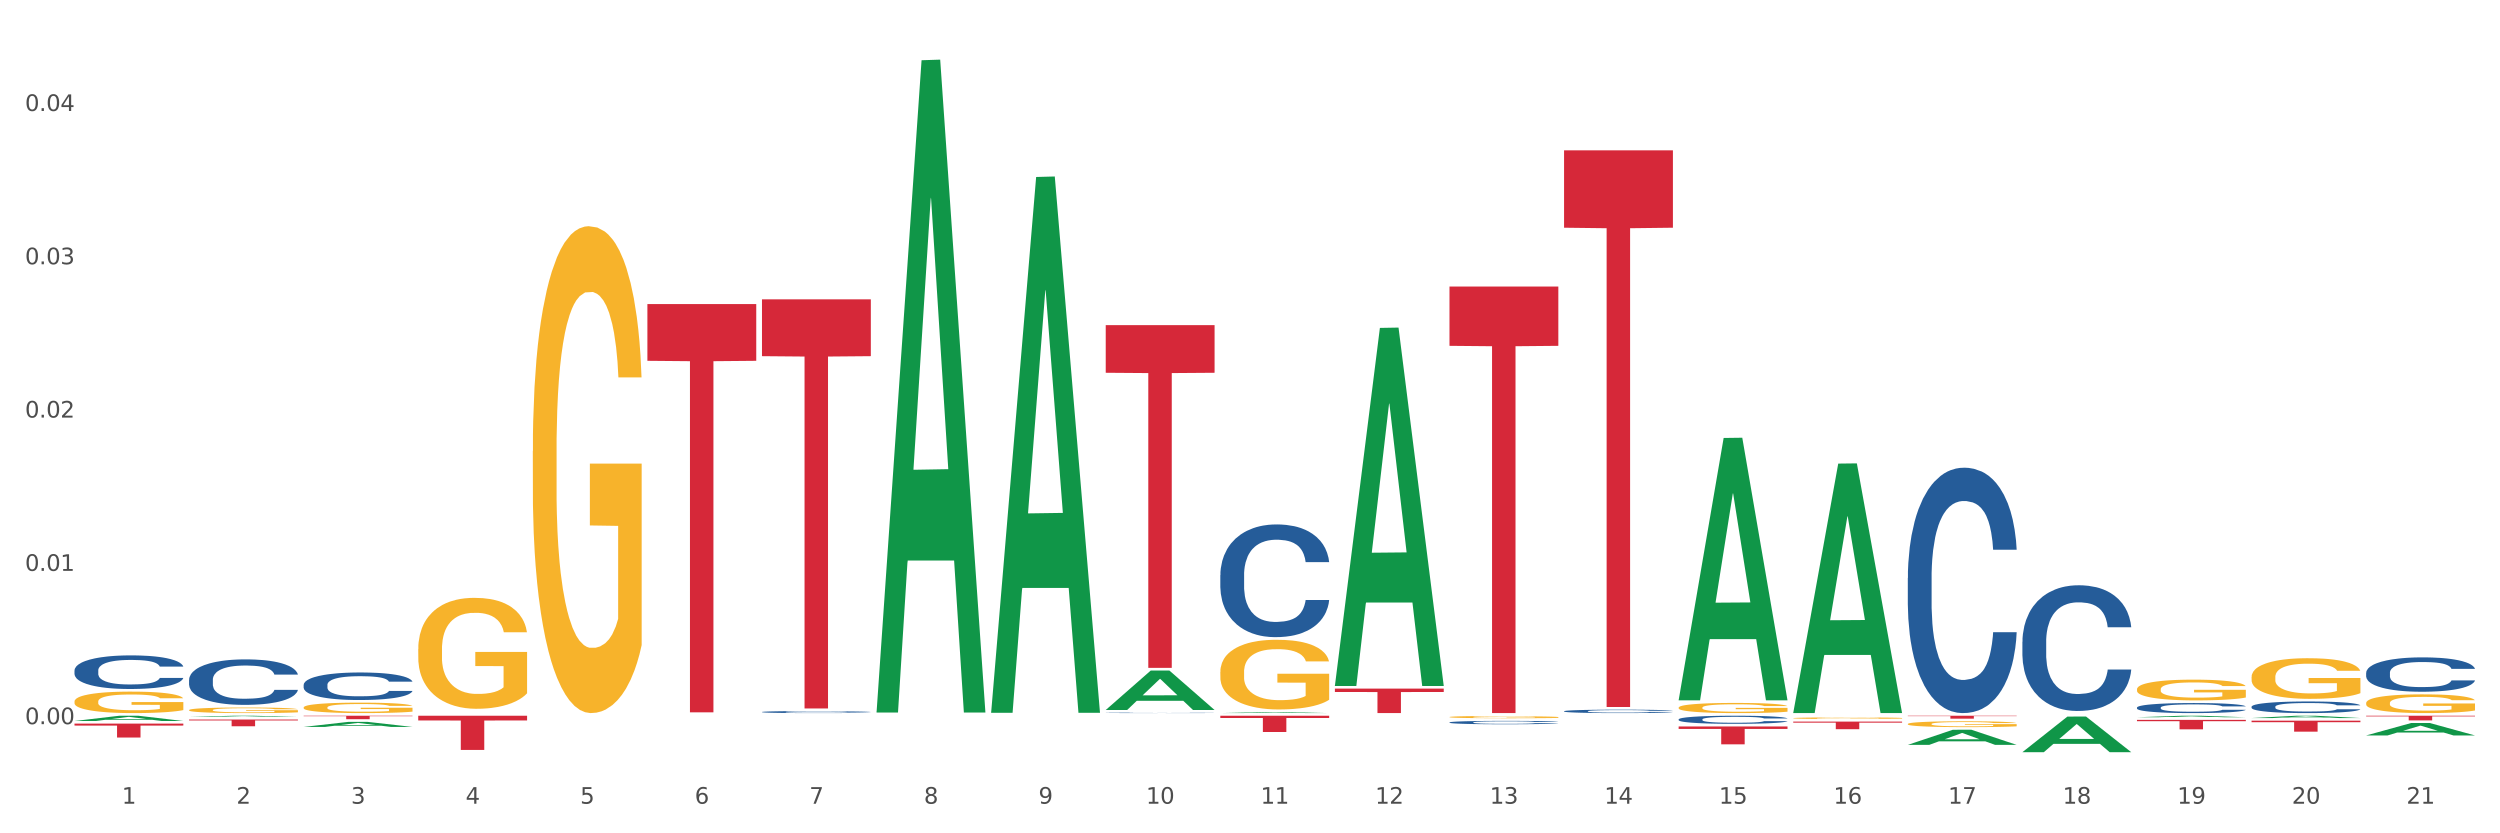 <?xml version="1.0" encoding="utf-8" standalone="no"?>
<!DOCTYPE svg PUBLIC "-//W3C//DTD SVG 1.1//EN"
  "http://www.w3.org/Graphics/SVG/1.1/DTD/svg11.dtd">
<svg xmlns:xlink="http://www.w3.org/1999/xlink" width="1080pt" height="360pt" viewBox="0 0 1080 360" xmlns="http://www.w3.org/2000/svg" version="1.1">
 <rect x="0" y="0" width="1080" height="360" fill="#333333" stroke="none"/>
 <defs>
  <style type="text/css">*{stroke-linejoin: round; stroke-linecap: butt}</style>
 </defs>
 <g id="figure_1">
  <g id="patch_1">
   <path d="M 0 360 
L 1080 360 
L 1080 0 
L 0 0 
z
" style="fill: #ffffff; stroke: #ffffff; stroke-linejoin: miter"/>
  </g>
  <g id="axes_1">
   <g id="matplotlib.axis_1">
    <g id="xtick_1">
     <g id="text_1">
      <!-- 1 -->
      <g style="fill: #4d4d4d" transform="translate(52.633 347.204) scale(0.096 -0.096)">
       <defs>
        <path id="DejaVuSans-31" d="M 794 531 
L 1825 531 
L 1825 4091 
L 703 3866 
L 703 4441 
L 1819 4666 
L 2450 4666 
L 2450 531 
L 3481 531 
L 3481 0 
L 794 0 
L 794 531 
z
" transform="scale(0.016)"/>
       </defs>
       <use xlink:href="#DejaVuSans-31"/>
      </g>
     </g>
    </g>
    <g id="xtick_2">
     <g id="text_2">
      <!-- 2 -->
      <g style="fill: #4d4d4d" transform="translate(102.133 347.204) scale(0.096 -0.096)">
       <defs>
        <path id="DejaVuSans-32" d="M 1228 531 
L 3431 531 
L 3431 0 
L 469 0 
L 469 531 
Q 828 903 1448 1529 
Q 2069 2156 2228 2338 
Q 2531 2678 2651 2914 
Q 2772 3150 2772 3378 
Q 2772 3750 2511 3984 
Q 2250 4219 1831 4219 
Q 1534 4219 1204 4116 
Q 875 4013 500 3803 
L 500 4441 
Q 881 4594 1212 4672 
Q 1544 4750 1819 4750 
Q 2544 4750 2975 4387 
Q 3406 4025 3406 3419 
Q 3406 3131 3298 2873 
Q 3191 2616 2906 2266 
Q 2828 2175 2409 1742 
Q 1991 1309 1228 531 
z
" transform="scale(0.016)"/>
       </defs>
       <use xlink:href="#DejaVuSans-32"/>
      </g>
     </g>
    </g>
    <g id="xtick_3">
     <g id="text_3">
      <!-- 3 -->
      <g style="fill: #4d4d4d" transform="translate(151.633 347.204) scale(0.096 -0.096)">
       <defs>
        <path id="DejaVuSans-33" d="M 2597 2516 
Q 3050 2419 3304 2112 
Q 3559 1806 3559 1356 
Q 3559 666 3084 287 
Q 2609 -91 1734 -91 
Q 1441 -91 1130 -33 
Q 819 25 488 141 
L 488 750 
Q 750 597 1062 519 
Q 1375 441 1716 441 
Q 2309 441 2620 675 
Q 2931 909 2931 1356 
Q 2931 1769 2642 2001 
Q 2353 2234 1838 2234 
L 1294 2234 
L 1294 2753 
L 1863 2753 
Q 2328 2753 2575 2939 
Q 2822 3125 2822 3475 
Q 2822 3834 2567 4026 
Q 2313 4219 1838 4219 
Q 1578 4219 1281 4162 
Q 984 4106 628 3988 
L 628 4550 
Q 988 4650 1302 4700 
Q 1616 4750 1894 4750 
Q 2613 4750 3031 4423 
Q 3450 4097 3450 3541 
Q 3450 3153 3228 2886 
Q 3006 2619 2597 2516 
z
" transform="scale(0.016)"/>
       </defs>
       <use xlink:href="#DejaVuSans-33"/>
      </g>
     </g>
    </g>
    <g id="xtick_4">
     <g id="text_4">
      <!-- 4 -->
      <g style="fill: #4d4d4d" transform="translate(201.133 347.204) scale(0.096 -0.096)">
       <defs>
        <path id="DejaVuSans-34" d="M 2419 4116 
L 825 1625 
L 2419 1625 
L 2419 4116 
z
M 2253 4666 
L 3047 4666 
L 3047 1625 
L 3713 1625 
L 3713 1100 
L 3047 1100 
L 3047 0 
L 2419 0 
L 2419 1100 
L 313 1100 
L 313 1709 
L 2253 4666 
z
" transform="scale(0.016)"/>
       </defs>
       <use xlink:href="#DejaVuSans-34"/>
      </g>
     </g>
    </g>
    <g id="xtick_5">
     <g id="text_5">
      <!-- 5 -->
      <g style="fill: #4d4d4d" transform="translate(250.633 347.204) scale(0.096 -0.096)">
       <defs>
        <path id="DejaVuSans-35" d="M 691 4666 
L 3169 4666 
L 3169 4134 
L 1269 4134 
L 1269 2991 
Q 1406 3038 1543 3061 
Q 1681 3084 1819 3084 
Q 2600 3084 3056 2656 
Q 3513 2228 3513 1497 
Q 3513 744 3044 326 
Q 2575 -91 1722 -91 
Q 1428 -91 1123 -41 
Q 819 9 494 109 
L 494 744 
Q 775 591 1075 516 
Q 1375 441 1709 441 
Q 2250 441 2565 725 
Q 2881 1009 2881 1497 
Q 2881 1984 2565 2268 
Q 2250 2553 1709 2553 
Q 1456 2553 1204 2497 
Q 953 2441 691 2322 
L 691 4666 
z
" transform="scale(0.016)"/>
       </defs>
       <use xlink:href="#DejaVuSans-35"/>
      </g>
     </g>
    </g>
    <g id="xtick_6">
     <g id="text_6">
      <!-- 6 -->
      <g style="fill: #4d4d4d" transform="translate(300.134 347.204) scale(0.096 -0.096)">
       <defs>
        <path id="DejaVuSans-36" d="M 2113 2584 
Q 1688 2584 1439 2293 
Q 1191 2003 1191 1497 
Q 1191 994 1439 701 
Q 1688 409 2113 409 
Q 2538 409 2786 701 
Q 3034 994 3034 1497 
Q 3034 2003 2786 2293 
Q 2538 2584 2113 2584 
z
M 3366 4563 
L 3366 3988 
Q 3128 4100 2886 4159 
Q 2644 4219 2406 4219 
Q 1781 4219 1451 3797 
Q 1122 3375 1075 2522 
Q 1259 2794 1537 2939 
Q 1816 3084 2150 3084 
Q 2853 3084 3261 2657 
Q 3669 2231 3669 1497 
Q 3669 778 3244 343 
Q 2819 -91 2113 -91 
Q 1303 -91 875 529 
Q 447 1150 447 2328 
Q 447 3434 972 4092 
Q 1497 4750 2381 4750 
Q 2619 4750 2861 4703 
Q 3103 4656 3366 4563 
z
" transform="scale(0.016)"/>
       </defs>
       <use xlink:href="#DejaVuSans-36"/>
      </g>
     </g>
    </g>
    <g id="xtick_7">
     <g id="text_7">
      <!-- 7 -->
      <g style="fill: #4d4d4d" transform="translate(349.634 347.204) scale(0.096 -0.096)">
       <defs>
        <path id="DejaVuSans-37" d="M 525 4666 
L 3525 4666 
L 3525 4397 
L 1831 0 
L 1172 0 
L 2766 4134 
L 525 4134 
L 525 4666 
z
" transform="scale(0.016)"/>
       </defs>
       <use xlink:href="#DejaVuSans-37"/>
      </g>
     </g>
    </g>
    <g id="xtick_8">
     <g id="text_8">
      <!-- 8 -->
      <g style="fill: #4d4d4d" transform="translate(399.134 347.204) scale(0.096 -0.096)">
       <defs>
        <path id="DejaVuSans-38" d="M 2034 2216 
Q 1584 2216 1326 1975 
Q 1069 1734 1069 1313 
Q 1069 891 1326 650 
Q 1584 409 2034 409 
Q 2484 409 2743 651 
Q 3003 894 3003 1313 
Q 3003 1734 2745 1975 
Q 2488 2216 2034 2216 
z
M 1403 2484 
Q 997 2584 770 2862 
Q 544 3141 544 3541 
Q 544 4100 942 4425 
Q 1341 4750 2034 4750 
Q 2731 4750 3128 4425 
Q 3525 4100 3525 3541 
Q 3525 3141 3298 2862 
Q 3072 2584 2669 2484 
Q 3125 2378 3379 2068 
Q 3634 1759 3634 1313 
Q 3634 634 3220 271 
Q 2806 -91 2034 -91 
Q 1263 -91 848 271 
Q 434 634 434 1313 
Q 434 1759 690 2068 
Q 947 2378 1403 2484 
z
M 1172 3481 
Q 1172 3119 1398 2916 
Q 1625 2713 2034 2713 
Q 2441 2713 2670 2916 
Q 2900 3119 2900 3481 
Q 2900 3844 2670 4047 
Q 2441 4250 2034 4250 
Q 1625 4250 1398 4047 
Q 1172 3844 1172 3481 
z
" transform="scale(0.016)"/>
       </defs>
       <use xlink:href="#DejaVuSans-38"/>
      </g>
     </g>
    </g>
    <g id="xtick_9">
     <g id="text_9">
      <!-- 9 -->
      <g style="fill: #4d4d4d" transform="translate(448.634 347.204) scale(0.096 -0.096)">
       <defs>
        <path id="DejaVuSans-39" d="M 703 97 
L 703 672 
Q 941 559 1184 500 
Q 1428 441 1663 441 
Q 2288 441 2617 861 
Q 2947 1281 2994 2138 
Q 2813 1869 2534 1725 
Q 2256 1581 1919 1581 
Q 1219 1581 811 2004 
Q 403 2428 403 3163 
Q 403 3881 828 4315 
Q 1253 4750 1959 4750 
Q 2769 4750 3195 4129 
Q 3622 3509 3622 2328 
Q 3622 1225 3098 567 
Q 2575 -91 1691 -91 
Q 1453 -91 1209 -44 
Q 966 3 703 97 
z
M 1959 2075 
Q 2384 2075 2632 2365 
Q 2881 2656 2881 3163 
Q 2881 3666 2632 3958 
Q 2384 4250 1959 4250 
Q 1534 4250 1286 3958 
Q 1038 3666 1038 3163 
Q 1038 2656 1286 2365 
Q 1534 2075 1959 2075 
z
" transform="scale(0.016)"/>
       </defs>
       <use xlink:href="#DejaVuSans-39"/>
      </g>
     </g>
    </g>
    <g id="xtick_10">
     <g id="text_10">
      <!-- 10 -->
      <g style="fill: #4d4d4d" transform="translate(495.079 347.204) scale(0.096 -0.096)">
       <defs>
        <path id="DejaVuSans-30" d="M 2034 4250 
Q 1547 4250 1301 3770 
Q 1056 3291 1056 2328 
Q 1056 1369 1301 889 
Q 1547 409 2034 409 
Q 2525 409 2770 889 
Q 3016 1369 3016 2328 
Q 3016 3291 2770 3770 
Q 2525 4250 2034 4250 
z
M 2034 4750 
Q 2819 4750 3233 4129 
Q 3647 3509 3647 2328 
Q 3647 1150 3233 529 
Q 2819 -91 2034 -91 
Q 1250 -91 836 529 
Q 422 1150 422 2328 
Q 422 3509 836 4129 
Q 1250 4750 2034 4750 
z
" transform="scale(0.016)"/>
       </defs>
       <use xlink:href="#DejaVuSans-31"/>
       <use xlink:href="#DejaVuSans-30" transform="translate(63.623 0)"/>
      </g>
     </g>
    </g>
    <g id="xtick_11">
     <g id="text_11">
      <!-- 11 -->
      <g style="fill: #4d4d4d" transform="translate(544.58 347.204) scale(0.096 -0.096)">
       <use xlink:href="#DejaVuSans-31"/>
       <use xlink:href="#DejaVuSans-31" transform="translate(63.623 0)"/>
      </g>
     </g>
    </g>
    <g id="xtick_12">
     <g id="text_12">
      <!-- 12 -->
      <g style="fill: #4d4d4d" transform="translate(594.08 347.204) scale(0.096 -0.096)">
       <use xlink:href="#DejaVuSans-31"/>
       <use xlink:href="#DejaVuSans-32" transform="translate(63.623 0)"/>
      </g>
     </g>
    </g>
    <g id="xtick_13">
     <g id="text_13">
      <!-- 13 -->
      <g style="fill: #4d4d4d" transform="translate(643.58 347.204) scale(0.096 -0.096)">
       <use xlink:href="#DejaVuSans-31"/>
       <use xlink:href="#DejaVuSans-33" transform="translate(63.623 0)"/>
      </g>
     </g>
    </g>
    <g id="xtick_14">
     <g id="text_14">
      <!-- 14 -->
      <g style="fill: #4d4d4d" transform="translate(693.08 347.204) scale(0.096 -0.096)">
       <use xlink:href="#DejaVuSans-31"/>
       <use xlink:href="#DejaVuSans-34" transform="translate(63.623 0)"/>
      </g>
     </g>
    </g>
    <g id="xtick_15">
     <g id="text_15">
      <!-- 15 -->
      <g style="fill: #4d4d4d" transform="translate(742.58 347.204) scale(0.096 -0.096)">
       <use xlink:href="#DejaVuSans-31"/>
       <use xlink:href="#DejaVuSans-35" transform="translate(63.623 0)"/>
      </g>
     </g>
    </g>
    <g id="xtick_16">
     <g id="text_16">
      <!-- 16 -->
      <g style="fill: #4d4d4d" transform="translate(792.08 347.204) scale(0.096 -0.096)">
       <use xlink:href="#DejaVuSans-31"/>
       <use xlink:href="#DejaVuSans-36" transform="translate(63.623 0)"/>
      </g>
     </g>
    </g>
    <g id="xtick_17">
     <g id="text_17">
      <!-- 17 -->
      <g style="fill: #4d4d4d" transform="translate(841.58 347.204) scale(0.096 -0.096)">
       <use xlink:href="#DejaVuSans-31"/>
       <use xlink:href="#DejaVuSans-37" transform="translate(63.623 0)"/>
      </g>
     </g>
    </g>
    <g id="xtick_18">
     <g id="text_18">
      <!-- 18 -->
      <g style="fill: #4d4d4d" transform="translate(891.08 347.204) scale(0.096 -0.096)">
       <use xlink:href="#DejaVuSans-31"/>
       <use xlink:href="#DejaVuSans-38" transform="translate(63.623 0)"/>
      </g>
     </g>
    </g>
    <g id="xtick_19">
     <g id="text_19">
      <!-- 19 -->
      <g style="fill: #4d4d4d" transform="translate(940.58 347.204) scale(0.096 -0.096)">
       <use xlink:href="#DejaVuSans-31"/>
       <use xlink:href="#DejaVuSans-39" transform="translate(63.623 0)"/>
      </g>
     </g>
    </g>
    <g id="xtick_20">
     <g id="text_20">
      <!-- 20 -->
      <g style="fill: #4d4d4d" transform="translate(990.08 347.204) scale(0.096 -0.096)">
       <use xlink:href="#DejaVuSans-32"/>
       <use xlink:href="#DejaVuSans-30" transform="translate(63.623 0)"/>
      </g>
     </g>
    </g>
    <g id="xtick_21">
     <g id="text_21">
      <!-- 21 -->
      <g style="fill: #4d4d4d" transform="translate(1039.58 347.204) scale(0.096 -0.096)">
       <use xlink:href="#DejaVuSans-32"/>
       <use xlink:href="#DejaVuSans-31" transform="translate(63.623 0)"/>
      </g>
     </g>
    </g>
    <g id="xtick_22"/>
    <g id="xtick_23"/>
    <g id="xtick_24"/>
    <g id="xtick_25"/>
    <g id="xtick_26"/>
    <g id="xtick_27"/>
    <g id="xtick_28"/>
    <g id="xtick_29"/>
    <g id="xtick_30"/>
    <g id="xtick_31"/>
    <g id="xtick_32"/>
    <g id="xtick_33"/>
    <g id="xtick_34"/>
    <g id="xtick_35"/>
    <g id="xtick_36"/>
    <g id="xtick_37"/>
    <g id="xtick_38"/>
    <g id="xtick_39"/>
    <g id="xtick_40"/>
    <g id="xtick_41"/>
   </g>
   <g id="matplotlib.axis_2">
    <g id="ytick_1">
     <g id="text_22">
      <!-- 0.00 -->
      <g style="fill: #4d4d4d" transform="translate(10.8 312.839) scale(0.096 -0.096)">
       <defs>
        <path id="DejaVuSans-2e" d="M 684 794 
L 1344 794 
L 1344 0 
L 684 0 
L 684 794 
z
" transform="scale(0.016)"/>
       </defs>
       <use xlink:href="#DejaVuSans-30"/>
       <use xlink:href="#DejaVuSans-2e" transform="translate(63.623 0)"/>
       <use xlink:href="#DejaVuSans-30" transform="translate(95.41 0)"/>
       <use xlink:href="#DejaVuSans-30" transform="translate(159.033 0)"/>
      </g>
     </g>
    </g>
    <g id="ytick_2">
     <g id="text_23">
      <!-- 0.01 -->
      <g style="fill: #4d4d4d" transform="translate(10.8 246.615) scale(0.096 -0.096)">
       <use xlink:href="#DejaVuSans-30"/>
       <use xlink:href="#DejaVuSans-2e" transform="translate(63.623 0)"/>
       <use xlink:href="#DejaVuSans-30" transform="translate(95.41 0)"/>
       <use xlink:href="#DejaVuSans-31" transform="translate(159.033 0)"/>
      </g>
     </g>
    </g>
    <g id="ytick_3">
     <g id="text_24">
      <!-- 0.02 -->
      <g style="fill: #4d4d4d" transform="translate(10.8 180.391) scale(0.096 -0.096)">
       <use xlink:href="#DejaVuSans-30"/>
       <use xlink:href="#DejaVuSans-2e" transform="translate(63.623 0)"/>
       <use xlink:href="#DejaVuSans-30" transform="translate(95.41 0)"/>
       <use xlink:href="#DejaVuSans-32" transform="translate(159.033 0)"/>
      </g>
     </g>
    </g>
    <g id="ytick_4">
     <g id="text_25">
      <!-- 0.03 -->
      <g style="fill: #4d4d4d" transform="translate(10.8 114.167) scale(0.096 -0.096)">
       <use xlink:href="#DejaVuSans-30"/>
       <use xlink:href="#DejaVuSans-2e" transform="translate(63.623 0)"/>
       <use xlink:href="#DejaVuSans-30" transform="translate(95.41 0)"/>
       <use xlink:href="#DejaVuSans-33" transform="translate(159.033 0)"/>
      </g>
     </g>
    </g>
    <g id="ytick_5">
     <g id="text_26">
      <!-- 0.04 -->
      <g style="fill: #4d4d4d" transform="translate(10.8 47.943) scale(0.096 -0.096)">
       <use xlink:href="#DejaVuSans-30"/>
       <use xlink:href="#DejaVuSans-2e" transform="translate(63.623 0)"/>
       <use xlink:href="#DejaVuSans-30" transform="translate(95.41 0)"/>
       <use xlink:href="#DejaVuSans-34" transform="translate(159.033 0)"/>
      </g>
     </g>
    </g>
    <g id="ytick_6"/>
    <g id="ytick_7"/>
    <g id="ytick_8"/>
    <g id="ytick_9"/>
   </g>
   <g id="PolyCollection_1">
    <path d="M 32.175 311.471 
L 32.223 311.469 
L 51.615 309.194 
L 59.663 309.191 
L 79.2 311.476 
L 69.892 311.476 
L 65.674 310.944 
L 45.652 310.944 
L 45.507 310.952 
L 41.435 311.476 
L 32.175 311.476 
L 32.175 311.471 
L 48.173 310.626 
L 63.153 310.624 
L 55.736 309.678 
L 55.639 309.674 
L 55.542 309.68 
L 48.125 310.624 
L 48.173 310.626 
L 32.175 311.471 
z
" clip-path="url(#p31c9431be9)" style="fill: #109648"/>
    <path d="M 32.175 312.609 
L 79.2 312.609 
L 79.2 313.444 
L 60.702 313.449 
L 60.702 318.613 
L 50.562 318.613 
L 50.562 313.449 
L 32.175 313.444 
L 32.175 312.615 
L 32.175 312.609 
z
" clip-path="url(#p31c9431be9)" style="fill: #d62839"/>
    <path d="M 81.675 310.829 
L 128.7 310.829 
L 128.7 311.235 
L 110.202 311.237 
L 110.202 313.75 
L 100.062 313.75 
L 100.062 311.237 
L 81.675 311.235 
L 81.675 310.831 
L 81.675 310.829 
z
" clip-path="url(#p31c9431be9)" style="fill: #d62839"/>
    <path d="M 131.175 309.191 
L 178.2 309.191 
L 178.2 309.401 
L 159.702 309.403 
L 159.702 310.7 
L 149.562 310.7 
L 149.562 309.403 
L 131.175 309.401 
L 131.175 309.193 
L 131.175 309.191 
z
" clip-path="url(#p31c9431be9)" style="fill: #d62839"/>
    <path d="M 1022.175 309.191 
L 1069.2 309.191 
L 1069.2 309.471 
L 1050.702 309.473 
L 1050.702 311.204 
L 1040.562 311.204 
L 1040.562 309.473 
L 1022.175 309.471 
L 1022.175 309.193 
L 1022.175 309.191 
z
" clip-path="url(#p31c9431be9)" style="fill: #d62839"/>
    <path d="M 972.675 311.329 
L 1019.7 311.329 
L 1019.7 311.987 
L 1001.202 311.992 
L 1001.202 316.069 
L 991.062 316.069 
L 991.062 311.992 
L 972.675 311.987 
L 972.675 311.333 
L 972.675 311.329 
z
" clip-path="url(#p31c9431be9)" style="fill: #d62839"/>
    <path d="M 923.175 310.991 
L 970.2 310.991 
L 970.2 311.556 
L 951.702 311.56 
L 951.702 315.062 
L 941.562 315.062 
L 941.562 311.56 
L 923.175 311.556 
L 923.175 310.994 
L 923.175 310.991 
z
" clip-path="url(#p31c9431be9)" style="fill: #d62839"/>
    <path d="M 824.175 309.191 
L 871.2 309.191 
L 871.2 309.368 
L 852.702 309.369 
L 852.702 310.46 
L 842.562 310.46 
L 842.562 309.369 
L 824.175 309.368 
L 824.175 309.193 
L 824.175 309.191 
z
" clip-path="url(#p31c9431be9)" style="fill: #d62839"/>
    <path d="M 774.675 311.745 
L 821.7 311.745 
L 821.7 312.2 
L 803.202 312.203 
L 803.202 315.014 
L 793.062 315.014 
L 793.062 312.203 
L 774.675 312.2 
L 774.675 311.748 
L 774.675 311.745 
z
" clip-path="url(#p31c9431be9)" style="fill: #d62839"/>
    <path d="M 725.175 313.83 
L 772.2 313.83 
L 772.2 314.901 
L 753.702 314.909 
L 753.702 321.538 
L 743.562 321.538 
L 743.562 314.909 
L 725.175 314.901 
L 725.175 313.837 
L 725.175 313.83 
z
" clip-path="url(#p31c9431be9)" style="fill: #d62839"/>
    <path d="M 675.675 64.951 
L 722.7 64.951 
L 722.7 98.371 
L 704.202 98.596 
L 704.202 305.437 
L 694.062 305.437 
L 694.062 98.596 
L 675.675 98.371 
L 675.675 65.177 
L 675.675 64.951 
z
" clip-path="url(#p31c9431be9)" style="fill: #d62839"/>
    <path d="M 626.175 123.79 
L 673.2 123.79 
L 673.2 149.397 
L 654.702 149.57 
L 654.702 308.058 
L 644.562 308.058 
L 644.562 149.57 
L 626.175 149.397 
L 626.175 123.963 
L 626.175 123.79 
z
" clip-path="url(#p31c9431be9)" style="fill: #d62839"/>
    <path d="M 576.675 297.482 
L 623.7 297.482 
L 623.7 298.951 
L 605.202 298.961 
L 605.202 308.058 
L 595.062 308.058 
L 595.062 298.961 
L 576.675 298.951 
L 576.675 297.492 
L 576.675 297.482 
z
" clip-path="url(#p31c9431be9)" style="fill: #d62839"/>
    <path d="M 527.175 309.191 
L 574.2 309.191 
L 574.2 310.17 
L 555.702 310.176 
L 555.702 316.232 
L 545.562 316.232 
L 545.562 310.176 
L 527.175 310.17 
L 527.175 309.198 
L 527.175 309.191 
z
" clip-path="url(#p31c9431be9)" style="fill: #d62839"/>
    <path d="M 477.675 140.456 
L 524.7 140.456 
L 524.7 161.033 
L 506.202 161.172 
L 506.202 288.528 
L 496.062 288.528 
L 496.062 161.172 
L 477.675 161.033 
L 477.675 140.595 
L 477.675 140.456 
z
" clip-path="url(#p31c9431be9)" style="fill: #d62839"/>
    <path d="M 329.175 129.299 
L 376.2 129.299 
L 376.2 153.861 
L 357.702 154.027 
L 357.702 306.043 
L 347.562 306.043 
L 347.562 154.027 
L 329.175 153.861 
L 329.175 129.465 
L 329.175 129.299 
z
" clip-path="url(#p31c9431be9)" style="fill: #d62839"/>
    <path d="M 1022.175 290.655 
L 1022.231 290.641 
L 1022.231 290.262 
L 1022.397 289.747 
L 1023.009 288.798 
L 1023.787 288.079 
L 1025.121 287.239 
L 1025.844 286.886 
L 1026.789 286.493 
L 1028.734 285.856 
L 1030.957 285.314 
L 1032.514 285.016 
L 1033.681 284.826 
L 1036.294 284.487 
L 1037.794 284.338 
L 1039.351 284.216 
L 1040.685 284.135 
L 1042.908 284.04 
L 1044.687 283.999 
L 1046.744 283.986 
L 1048.467 283.999 
L 1050.746 284.053 
L 1054.081 284.216 
L 1055.359 284.311 
L 1057.082 284.474 
L 1058.861 284.69 
L 1060.306 284.907 
L 1061.974 285.219 
L 1063.697 285.626 
L 1065.365 286.141 
L 1066.532 286.615 
L 1067.477 287.117 
L 1068.311 287.727 
L 1068.922 288.391 
L 1069.2 288.947 
L 1059.028 288.947 
L 1058.75 288.445 
L 1058.194 287.903 
L 1057.638 287.537 
L 1057.027 287.239 
L 1056.082 286.9 
L 1055.248 286.683 
L 1053.859 286.425 
L 1052.58 286.263 
L 1051.524 286.168 
L 1050.245 286.087 
L 1047.522 286.005 
L 1045.576 286.005 
L 1044.353 286.032 
L 1042.853 286.1 
L 1041.574 286.195 
L 1040.073 286.358 
L 1038.906 286.534 
L 1037.739 286.764 
L 1037.072 286.927 
L 1036.071 287.225 
L 1035.404 287.469 
L 1034.515 287.889 
L 1034.015 288.188 
L 1033.125 288.96 
L 1032.736 289.53 
L 1032.569 289.923 
L 1032.458 290.356 
L 1032.458 292.471 
L 1032.792 293.42 
L 1033.07 293.827 
L 1033.514 294.288 
L 1034.348 294.884 
L 1035.571 295.467 
L 1036.849 295.887 
L 1037.906 296.145 
L 1038.906 296.334 
L 1039.907 296.483 
L 1041.13 296.619 
L 1042.13 296.7 
L 1043.631 296.782 
L 1045.41 296.822 
L 1046.799 296.822 
L 1049.634 296.755 
L 1050.912 296.687 
L 1052.135 296.592 
L 1053.469 296.443 
L 1054.526 296.28 
L 1055.137 296.158 
L 1056.138 295.901 
L 1056.916 295.629 
L 1057.583 295.318 
L 1058.027 295.047 
L 1058.528 294.64 
L 1058.917 294.179 
L 1059.028 293.935 
L 1069.2 293.935 
L 1068.978 294.423 
L 1068.589 294.897 
L 1067.81 295.535 
L 1067.199 295.901 
L 1066.254 296.348 
L 1065.253 296.727 
L 1063.864 297.148 
L 1062.585 297.459 
L 1061.251 297.731 
L 1059.806 297.975 
L 1057.194 298.313 
L 1056.249 298.408 
L 1054.248 298.571 
L 1052.691 298.666 
L 1050.412 298.761 
L 1048.078 298.815 
L 1045.632 298.828 
L 1043.464 298.801 
L 1041.074 298.72 
L 1039.573 298.639 
L 1037.906 298.517 
L 1035.96 298.327 
L 1034.126 298.097 
L 1032.403 297.825 
L 1030.791 297.514 
L 1029.29 297.161 
L 1027.344 296.578 
L 1025.899 296.009 
L 1024.843 295.48 
L 1024.12 295.033 
L 1023.398 294.464 
L 1023.009 294.071 
L 1022.397 293.122 
L 1022.175 292.241 
L 1022.175 290.655 
z
" clip-path="url(#p31c9431be9)" style="fill: #255c99"/>
    <path d="M 972.675 305.292 
L 972.731 305.287 
L 972.731 305.159 
L 972.897 304.985 
L 973.509 304.664 
L 974.287 304.42 
L 975.621 304.136 
L 976.344 304.017 
L 977.289 303.884 
L 979.234 303.668 
L 981.457 303.485 
L 983.014 303.384 
L 984.181 303.32 
L 986.794 303.205 
L 988.294 303.155 
L 989.851 303.113 
L 991.185 303.086 
L 993.408 303.054 
L 995.187 303.04 
L 997.244 303.035 
L 998.967 303.04 
L 1001.246 303.058 
L 1004.581 303.113 
L 1005.859 303.145 
L 1007.582 303.2 
L 1009.361 303.274 
L 1010.806 303.347 
L 1012.474 303.453 
L 1014.197 303.59 
L 1015.865 303.765 
L 1017.032 303.925 
L 1017.977 304.095 
L 1018.811 304.301 
L 1019.422 304.526 
L 1019.7 304.714 
L 1009.528 304.714 
L 1009.25 304.544 
L 1008.694 304.361 
L 1008.138 304.237 
L 1007.527 304.136 
L 1006.582 304.021 
L 1005.748 303.948 
L 1004.359 303.861 
L 1003.08 303.806 
L 1002.024 303.774 
L 1000.745 303.746 
L 998.022 303.719 
L 996.076 303.719 
L 994.853 303.728 
L 993.353 303.751 
L 992.074 303.783 
L 990.573 303.838 
L 989.406 303.898 
L 988.239 303.976 
L 987.572 304.031 
L 986.571 304.131 
L 985.904 304.214 
L 985.015 304.356 
L 984.515 304.457 
L 983.625 304.719 
L 983.236 304.911 
L 983.069 305.044 
L 982.958 305.191 
L 982.958 305.907 
L 983.292 306.228 
L 983.57 306.365 
L 984.014 306.521 
L 984.848 306.723 
L 986.071 306.92 
L 987.349 307.062 
L 988.406 307.15 
L 989.406 307.214 
L 990.407 307.264 
L 991.63 307.31 
L 992.63 307.338 
L 994.131 307.365 
L 995.91 307.379 
L 997.299 307.379 
L 1000.134 307.356 
L 1001.413 307.333 
L 1002.635 307.301 
L 1003.969 307.25 
L 1005.026 307.195 
L 1005.637 307.154 
L 1006.638 307.067 
L 1007.416 306.975 
L 1008.083 306.87 
L 1008.527 306.778 
L 1009.028 306.64 
L 1009.417 306.484 
L 1009.528 306.402 
L 1019.7 306.402 
L 1019.478 306.567 
L 1019.089 306.728 
L 1018.31 306.943 
L 1017.699 307.067 
L 1016.754 307.218 
L 1015.753 307.347 
L 1014.364 307.489 
L 1013.085 307.594 
L 1011.751 307.686 
L 1010.306 307.769 
L 1007.694 307.883 
L 1006.749 307.916 
L 1004.748 307.971 
L 1003.191 308.003 
L 1000.912 308.035 
L 998.578 308.053 
L 996.132 308.058 
L 993.964 308.049 
L 991.574 308.021 
L 990.073 307.994 
L 988.406 307.952 
L 986.46 307.888 
L 984.626 307.81 
L 982.903 307.718 
L 981.291 307.613 
L 979.79 307.494 
L 977.844 307.296 
L 976.399 307.104 
L 975.343 306.925 
L 974.62 306.773 
L 973.898 306.581 
L 973.509 306.448 
L 972.897 306.127 
L 972.675 305.829 
L 972.675 305.292 
z
" clip-path="url(#p31c9431be9)" style="fill: #255c99"/>
    <path d="M 923.175 305.663 
L 923.231 305.659 
L 923.231 305.548 
L 923.397 305.397 
L 924.009 305.119 
L 924.787 304.909 
L 926.121 304.663 
L 926.844 304.56 
L 927.789 304.444 
L 929.734 304.258 
L 931.957 304.099 
L 933.514 304.012 
L 934.681 303.956 
L 937.294 303.857 
L 938.794 303.813 
L 940.351 303.777 
L 941.685 303.754 
L 943.908 303.726 
L 945.687 303.714 
L 947.744 303.71 
L 949.467 303.714 
L 951.746 303.73 
L 955.081 303.777 
L 956.359 303.805 
L 958.082 303.853 
L 959.861 303.916 
L 961.306 303.98 
L 962.974 304.071 
L 964.697 304.19 
L 966.365 304.341 
L 967.532 304.48 
L 968.477 304.627 
L 969.311 304.806 
L 969.922 305 
L 970.2 305.163 
L 960.028 305.163 
L 959.75 305.016 
L 959.194 304.857 
L 958.638 304.75 
L 958.027 304.663 
L 957.082 304.564 
L 956.248 304.5 
L 954.859 304.425 
L 953.58 304.377 
L 952.524 304.349 
L 951.245 304.325 
L 948.522 304.302 
L 946.576 304.302 
L 945.353 304.309 
L 943.853 304.329 
L 942.574 304.357 
L 941.073 304.405 
L 939.906 304.456 
L 938.739 304.524 
L 938.072 304.572 
L 937.071 304.659 
L 936.404 304.73 
L 935.515 304.853 
L 935.015 304.941 
L 934.125 305.167 
L 933.736 305.334 
L 933.569 305.449 
L 933.458 305.576 
L 933.458 306.196 
L 933.792 306.473 
L 934.07 306.593 
L 934.514 306.728 
L 935.348 306.902 
L 936.571 307.073 
L 937.849 307.196 
L 938.906 307.272 
L 939.906 307.327 
L 940.907 307.371 
L 942.13 307.411 
L 943.13 307.434 
L 944.631 307.458 
L 946.41 307.47 
L 947.799 307.47 
L 950.634 307.45 
L 951.913 307.43 
L 953.135 307.403 
L 954.469 307.359 
L 955.526 307.311 
L 956.137 307.276 
L 957.138 307.2 
L 957.916 307.121 
L 958.583 307.029 
L 959.027 306.95 
L 959.528 306.831 
L 959.917 306.696 
L 960.028 306.624 
L 970.2 306.624 
L 969.978 306.767 
L 969.589 306.906 
L 968.81 307.093 
L 968.199 307.2 
L 967.254 307.331 
L 966.253 307.442 
L 964.864 307.565 
L 963.585 307.657 
L 962.251 307.736 
L 960.806 307.808 
L 958.194 307.907 
L 957.249 307.935 
L 955.248 307.982 
L 953.691 308.01 
L 951.412 308.038 
L 949.078 308.054 
L 946.632 308.058 
L 944.464 308.05 
L 942.074 308.026 
L 940.573 308.002 
L 938.906 307.966 
L 936.96 307.911 
L 935.126 307.843 
L 933.403 307.764 
L 931.791 307.673 
L 930.29 307.569 
L 928.344 307.399 
L 926.899 307.232 
L 925.843 307.077 
L 925.12 306.946 
L 924.398 306.779 
L 924.009 306.664 
L 923.397 306.386 
L 923.175 306.128 
L 923.175 305.663 
z
" clip-path="url(#p31c9431be9)" style="fill: #255c99"/>
    <path d="M 873.675 277.235 
L 873.731 277.185 
L 873.731 275.797 
L 873.897 273.912 
L 874.509 270.44 
L 875.287 267.811 
L 876.621 264.736 
L 877.344 263.447 
L 878.289 262.008 
L 880.234 259.677 
L 882.457 257.693 
L 884.014 256.602 
L 885.181 255.908 
L 887.794 254.668 
L 889.294 254.122 
L 890.851 253.676 
L 892.185 253.378 
L 894.408 253.031 
L 896.187 252.882 
L 898.244 252.833 
L 899.967 252.882 
L 902.246 253.081 
L 905.581 253.676 
L 906.859 254.023 
L 908.582 254.618 
L 910.361 255.412 
L 911.806 256.205 
L 913.474 257.346 
L 915.197 258.834 
L 916.865 260.719 
L 918.032 262.455 
L 918.977 264.29 
L 919.811 266.522 
L 920.422 268.952 
L 920.7 270.986 
L 910.528 270.986 
L 910.25 269.15 
L 909.694 267.167 
L 909.138 265.827 
L 908.527 264.736 
L 907.582 263.496 
L 906.748 262.703 
L 905.359 261.76 
L 904.08 261.165 
L 903.024 260.818 
L 901.745 260.52 
L 899.022 260.223 
L 897.076 260.223 
L 895.853 260.322 
L 894.353 260.57 
L 893.074 260.917 
L 891.573 261.512 
L 890.406 262.157 
L 889.239 263 
L 888.572 263.595 
L 887.571 264.687 
L 886.904 265.579 
L 886.015 267.117 
L 885.515 268.208 
L 884.625 271.035 
L 884.236 273.118 
L 884.069 274.557 
L 883.958 276.144 
L 883.958 283.881 
L 884.292 287.353 
L 884.57 288.841 
L 885.014 290.527 
L 885.848 292.71 
L 887.071 294.842 
L 888.349 296.38 
L 889.406 297.322 
L 890.406 298.017 
L 891.407 298.562 
L 892.63 299.058 
L 893.63 299.356 
L 895.131 299.653 
L 896.91 299.802 
L 898.299 299.802 
L 901.134 299.554 
L 902.413 299.306 
L 903.635 298.959 
L 904.969 298.413 
L 906.026 297.818 
L 906.637 297.372 
L 907.638 296.43 
L 908.416 295.438 
L 909.083 294.297 
L 909.527 293.305 
L 910.028 291.817 
L 910.417 290.131 
L 910.528 289.238 
L 920.7 289.238 
L 920.478 291.023 
L 920.089 292.759 
L 919.31 295.09 
L 918.699 296.43 
L 917.754 298.066 
L 916.753 299.455 
L 915.364 300.993 
L 914.085 302.133 
L 912.751 303.125 
L 911.306 304.018 
L 908.694 305.258 
L 907.749 305.605 
L 905.748 306.2 
L 904.191 306.548 
L 901.912 306.895 
L 899.578 307.093 
L 897.132 307.143 
L 894.964 307.044 
L 892.574 306.746 
L 891.073 306.448 
L 889.406 306.002 
L 887.46 305.308 
L 885.626 304.464 
L 883.903 303.472 
L 882.291 302.332 
L 880.79 301.042 
L 878.844 298.909 
L 877.399 296.826 
L 876.343 294.892 
L 875.62 293.255 
L 874.898 291.172 
L 874.509 289.734 
L 873.897 286.262 
L 873.675 283.038 
L 873.675 277.235 
z
" clip-path="url(#p31c9431be9)" style="fill: #255c99"/>
    <path d="M 824.175 249.677 
L 824.231 249.58 
L 824.231 246.869 
L 824.397 243.19 
L 825.009 236.413 
L 825.787 231.282 
L 827.121 225.279 
L 827.844 222.762 
L 828.789 219.954 
L 830.734 215.404 
L 832.957 211.531 
L 834.514 209.401 
L 835.681 208.046 
L 838.294 205.625 
L 839.794 204.56 
L 841.351 203.689 
L 842.685 203.108 
L 844.908 202.43 
L 846.687 202.14 
L 848.744 202.043 
L 850.467 202.14 
L 852.746 202.527 
L 856.081 203.689 
L 857.359 204.367 
L 859.082 205.529 
L 860.861 207.078 
L 862.306 208.627 
L 863.974 210.854 
L 865.697 213.758 
L 867.365 217.437 
L 868.532 220.826 
L 869.477 224.408 
L 870.311 228.765 
L 870.922 233.509 
L 871.2 237.478 
L 861.028 237.478 
L 860.75 233.896 
L 860.194 230.023 
L 859.638 227.409 
L 859.027 225.279 
L 858.082 222.859 
L 857.248 221.31 
L 855.859 219.47 
L 854.58 218.308 
L 853.524 217.631 
L 852.245 217.05 
L 849.522 216.469 
L 847.576 216.469 
L 846.353 216.663 
L 844.853 217.147 
L 843.574 217.824 
L 842.073 218.986 
L 840.906 220.245 
L 839.739 221.891 
L 839.072 223.052 
L 838.071 225.182 
L 837.404 226.925 
L 836.515 229.926 
L 836.015 232.056 
L 835.125 237.575 
L 834.736 241.641 
L 834.569 244.449 
L 834.458 247.547 
L 834.458 262.651 
L 834.792 269.428 
L 835.07 272.332 
L 835.514 275.624 
L 836.348 279.884 
L 837.571 284.047 
L 838.849 287.048 
L 839.906 288.888 
L 840.906 290.243 
L 841.907 291.308 
L 843.13 292.277 
L 844.13 292.857 
L 845.631 293.438 
L 847.41 293.729 
L 848.799 293.729 
L 851.634 293.245 
L 852.913 292.761 
L 854.135 292.083 
L 855.469 291.018 
L 856.526 289.856 
L 857.137 288.985 
L 858.138 287.145 
L 858.916 285.209 
L 859.583 282.982 
L 860.027 281.046 
L 860.528 278.141 
L 860.917 274.85 
L 861.028 273.107 
L 871.2 273.107 
L 870.978 276.592 
L 870.589 279.981 
L 869.81 284.531 
L 869.199 287.145 
L 868.254 290.34 
L 867.253 293.051 
L 865.864 296.052 
L 864.585 298.279 
L 863.251 300.216 
L 861.806 301.958 
L 859.194 304.379 
L 858.249 305.056 
L 856.248 306.218 
L 854.691 306.896 
L 852.412 307.574 
L 850.078 307.961 
L 847.632 308.058 
L 845.464 307.864 
L 843.074 307.283 
L 841.573 306.702 
L 839.906 305.831 
L 837.96 304.476 
L 836.126 302.83 
L 834.403 300.893 
L 832.791 298.667 
L 831.29 296.149 
L 829.344 291.986 
L 827.899 287.92 
L 826.843 284.144 
L 826.12 280.949 
L 825.398 276.883 
L 825.009 274.075 
L 824.397 267.298 
L 824.175 261.005 
L 824.175 249.677 
z
" clip-path="url(#p31c9431be9)" style="fill: #255c99"/>
    <path d="M 725.175 310.766 
L 725.231 310.763 
L 725.231 310.673 
L 725.397 310.552 
L 726.009 310.328 
L 726.787 310.158 
L 728.121 309.96 
L 728.844 309.876 
L 729.789 309.784 
L 731.734 309.633 
L 733.957 309.505 
L 735.514 309.435 
L 736.681 309.39 
L 739.294 309.31 
L 740.794 309.275 
L 742.351 309.246 
L 743.685 309.227 
L 745.908 309.204 
L 747.687 309.195 
L 749.744 309.191 
L 751.467 309.195 
L 753.746 309.207 
L 757.081 309.246 
L 758.359 309.268 
L 760.082 309.307 
L 761.861 309.358 
L 763.306 309.409 
L 764.974 309.483 
L 766.697 309.579 
L 768.365 309.7 
L 769.532 309.812 
L 770.477 309.931 
L 771.311 310.075 
L 771.922 310.232 
L 772.2 310.363 
L 762.028 310.363 
L 761.75 310.245 
L 761.194 310.117 
L 760.638 310.03 
L 760.027 309.96 
L 759.082 309.88 
L 758.248 309.828 
L 756.859 309.768 
L 755.58 309.729 
L 754.524 309.707 
L 753.245 309.688 
L 750.522 309.668 
L 748.576 309.668 
L 747.353 309.675 
L 745.853 309.691 
L 744.574 309.713 
L 743.073 309.752 
L 741.906 309.793 
L 740.739 309.848 
L 740.072 309.886 
L 739.071 309.956 
L 738.404 310.014 
L 737.515 310.113 
L 737.015 310.184 
L 736.125 310.366 
L 735.736 310.501 
L 735.569 310.593 
L 735.458 310.696 
L 735.458 311.195 
L 735.792 311.419 
L 736.07 311.515 
L 736.514 311.624 
L 737.348 311.765 
L 738.571 311.903 
L 739.849 312.002 
L 740.906 312.063 
L 741.906 312.107 
L 742.907 312.143 
L 744.13 312.175 
L 745.13 312.194 
L 746.631 312.213 
L 748.41 312.223 
L 749.799 312.223 
L 752.634 312.207 
L 753.913 312.191 
L 755.135 312.168 
L 756.469 312.133 
L 757.526 312.095 
L 758.137 312.066 
L 759.138 312.005 
L 759.916 311.941 
L 760.583 311.867 
L 761.027 311.803 
L 761.528 311.707 
L 761.917 311.599 
L 762.028 311.541 
L 772.2 311.541 
L 771.978 311.656 
L 771.589 311.768 
L 770.81 311.919 
L 770.199 312.005 
L 769.254 312.111 
L 768.253 312.2 
L 766.864 312.299 
L 765.585 312.373 
L 764.251 312.437 
L 762.806 312.495 
L 760.194 312.575 
L 759.249 312.597 
L 757.248 312.636 
L 755.691 312.658 
L 753.412 312.68 
L 751.078 312.693 
L 748.632 312.696 
L 746.464 312.69 
L 744.074 312.671 
L 742.573 312.652 
L 740.906 312.623 
L 738.96 312.578 
L 737.126 312.524 
L 735.403 312.46 
L 733.791 312.386 
L 732.29 312.303 
L 730.344 312.165 
L 728.899 312.031 
L 727.843 311.906 
L 727.12 311.8 
L 726.398 311.666 
L 726.009 311.573 
L 725.397 311.349 
L 725.175 311.141 
L 725.175 310.766 
z
" clip-path="url(#p31c9431be9)" style="fill: #255c99"/>
    <path d="M 675.675 307.239 
L 675.731 307.238 
L 675.731 307.2 
L 675.897 307.148 
L 676.509 307.053 
L 677.287 306.981 
L 678.621 306.897 
L 679.344 306.862 
L 680.289 306.822 
L 682.234 306.758 
L 684.457 306.704 
L 686.014 306.674 
L 687.181 306.655 
L 689.794 306.621 
L 691.294 306.606 
L 692.851 306.594 
L 694.185 306.586 
L 696.408 306.576 
L 698.187 306.572 
L 700.244 306.571 
L 701.967 306.572 
L 704.246 306.578 
L 707.581 306.594 
L 708.859 306.604 
L 710.582 306.62 
L 712.361 306.642 
L 713.806 306.663 
L 715.474 306.695 
L 717.197 306.735 
L 718.865 306.787 
L 720.032 306.834 
L 720.977 306.885 
L 721.811 306.946 
L 722.422 307.012 
L 722.7 307.068 
L 712.528 307.068 
L 712.25 307.018 
L 711.694 306.963 
L 711.138 306.927 
L 710.527 306.897 
L 709.582 306.863 
L 708.748 306.841 
L 707.359 306.815 
L 706.08 306.799 
L 705.024 306.79 
L 703.745 306.782 
L 701.022 306.773 
L 699.076 306.773 
L 697.853 306.776 
L 696.353 306.783 
L 695.074 306.792 
L 693.573 306.809 
L 692.406 306.826 
L 691.239 306.849 
L 690.572 306.866 
L 689.571 306.896 
L 688.904 306.92 
L 688.015 306.962 
L 687.515 306.992 
L 686.625 307.069 
L 686.236 307.126 
L 686.069 307.166 
L 685.958 307.209 
L 685.958 307.421 
L 686.292 307.516 
L 686.57 307.557 
L 687.014 307.603 
L 687.848 307.663 
L 689.071 307.721 
L 690.349 307.763 
L 691.406 307.789 
L 692.406 307.808 
L 693.407 307.823 
L 694.63 307.836 
L 695.63 307.845 
L 697.131 307.853 
L 698.91 307.857 
L 700.299 307.857 
L 703.134 307.85 
L 704.413 307.843 
L 705.635 307.834 
L 706.969 307.819 
L 708.026 307.802 
L 708.637 307.79 
L 709.638 307.764 
L 710.416 307.737 
L 711.083 307.706 
L 711.527 307.679 
L 712.028 307.638 
L 712.417 307.592 
L 712.528 307.568 
L 722.7 307.568 
L 722.478 307.616 
L 722.089 307.664 
L 721.31 307.728 
L 720.699 307.764 
L 719.754 307.809 
L 718.753 307.847 
L 717.364 307.889 
L 716.085 307.921 
L 714.751 307.948 
L 713.306 307.972 
L 710.694 308.006 
L 709.749 308.016 
L 707.748 308.032 
L 706.191 308.041 
L 703.912 308.051 
L 701.578 308.056 
L 699.132 308.058 
L 696.964 308.055 
L 694.574 308.047 
L 693.073 308.039 
L 691.406 308.027 
L 689.46 308.008 
L 687.626 307.984 
L 685.903 307.957 
L 684.291 307.926 
L 682.79 307.891 
L 680.844 307.832 
L 679.399 307.775 
L 678.343 307.722 
L 677.62 307.678 
L 676.898 307.621 
L 676.509 307.581 
L 675.897 307.486 
L 675.675 307.398 
L 675.675 307.239 
z
" clip-path="url(#p31c9431be9)" style="fill: #255c99"/>
    <path d="M 626.175 312.074 
L 626.231 312.072 
L 626.231 312.035 
L 626.397 311.984 
L 627.009 311.89 
L 627.787 311.819 
L 629.121 311.736 
L 629.844 311.701 
L 630.789 311.662 
L 632.734 311.599 
L 634.957 311.545 
L 636.514 311.516 
L 637.681 311.497 
L 640.294 311.463 
L 641.794 311.448 
L 643.351 311.436 
L 644.685 311.428 
L 646.908 311.419 
L 648.687 311.415 
L 650.744 311.414 
L 652.467 311.415 
L 654.746 311.42 
L 658.081 311.436 
L 659.359 311.446 
L 661.082 311.462 
L 662.861 311.483 
L 664.306 311.505 
L 665.974 311.536 
L 667.697 311.576 
L 669.365 311.627 
L 670.532 311.674 
L 671.477 311.723 
L 672.311 311.784 
L 672.922 311.85 
L 673.2 311.905 
L 663.028 311.905 
L 662.75 311.855 
L 662.194 311.801 
L 661.638 311.765 
L 661.027 311.736 
L 660.082 311.702 
L 659.248 311.681 
L 657.859 311.655 
L 656.58 311.639 
L 655.524 311.63 
L 654.245 311.621 
L 651.522 311.613 
L 649.576 311.613 
L 648.353 311.616 
L 646.853 311.623 
L 645.574 311.632 
L 644.073 311.648 
L 642.906 311.666 
L 641.739 311.689 
L 641.072 311.705 
L 640.071 311.734 
L 639.404 311.758 
L 638.515 311.8 
L 638.015 311.829 
L 637.125 311.906 
L 636.736 311.962 
L 636.569 312.001 
L 636.458 312.044 
L 636.458 312.253 
L 636.792 312.347 
L 637.07 312.387 
L 637.514 312.433 
L 638.348 312.492 
L 639.571 312.55 
L 640.849 312.591 
L 641.906 312.617 
L 642.906 312.636 
L 643.907 312.65 
L 645.13 312.664 
L 646.13 312.672 
L 647.631 312.68 
L 649.41 312.684 
L 650.799 312.684 
L 653.634 312.677 
L 654.913 312.671 
L 656.135 312.661 
L 657.469 312.646 
L 658.526 312.63 
L 659.137 312.618 
L 660.138 312.593 
L 660.916 312.566 
L 661.583 312.535 
L 662.027 312.508 
L 662.528 312.468 
L 662.917 312.422 
L 663.028 312.398 
L 673.2 312.398 
L 672.978 312.447 
L 672.589 312.493 
L 671.81 312.557 
L 671.199 312.593 
L 670.254 312.637 
L 669.253 312.675 
L 667.864 312.716 
L 666.585 312.747 
L 665.251 312.774 
L 663.806 312.798 
L 661.194 312.832 
L 660.249 312.841 
L 658.248 312.857 
L 656.691 312.866 
L 654.412 312.876 
L 652.078 312.881 
L 649.632 312.883 
L 647.464 312.88 
L 645.074 312.872 
L 643.573 312.864 
L 641.906 312.852 
L 639.96 312.833 
L 638.126 312.81 
L 636.403 312.783 
L 634.791 312.752 
L 633.29 312.718 
L 631.344 312.66 
L 629.899 312.603 
L 628.843 312.551 
L 628.12 312.507 
L 627.398 312.451 
L 627.009 312.412 
L 626.397 312.318 
L 626.175 312.231 
L 626.175 312.074 
z
" clip-path="url(#p31c9431be9)" style="fill: #255c99"/>
    <path d="M 527.175 248.433 
L 527.231 248.389 
L 527.231 247.143 
L 527.397 245.453 
L 528.009 242.34 
L 528.787 239.983 
L 530.121 237.226 
L 530.844 236.07 
L 531.789 234.78 
L 533.734 232.69 
L 535.957 230.911 
L 537.514 229.933 
L 538.681 229.31 
L 541.294 228.199 
L 542.794 227.709 
L 544.351 227.309 
L 545.685 227.042 
L 547.908 226.731 
L 549.687 226.598 
L 551.744 226.553 
L 553.467 226.598 
L 555.746 226.775 
L 559.081 227.309 
L 560.359 227.62 
L 562.082 228.154 
L 563.861 228.866 
L 565.306 229.577 
L 566.974 230.6 
L 568.697 231.934 
L 570.365 233.624 
L 571.532 235.181 
L 572.477 236.826 
L 573.311 238.827 
L 573.922 241.006 
L 574.2 242.83 
L 564.028 242.83 
L 563.75 241.184 
L 563.194 239.405 
L 562.638 238.205 
L 562.027 237.226 
L 561.082 236.114 
L 560.248 235.403 
L 558.859 234.558 
L 557.58 234.024 
L 556.524 233.713 
L 555.245 233.446 
L 552.522 233.179 
L 550.576 233.179 
L 549.353 233.268 
L 547.853 233.491 
L 546.574 233.802 
L 545.073 234.336 
L 543.906 234.914 
L 542.739 235.67 
L 542.072 236.203 
L 541.071 237.182 
L 540.404 237.982 
L 539.515 239.361 
L 539.015 240.339 
L 538.125 242.874 
L 537.736 244.742 
L 537.569 246.032 
L 537.458 247.455 
L 537.458 254.392 
L 537.792 257.505 
L 538.07 258.839 
L 538.514 260.351 
L 539.348 262.308 
L 540.571 264.22 
L 541.849 265.599 
L 542.906 266.444 
L 543.906 267.067 
L 544.907 267.556 
L 546.13 268 
L 547.13 268.267 
L 548.631 268.534 
L 550.41 268.668 
L 551.799 268.668 
L 554.634 268.445 
L 555.913 268.223 
L 557.135 267.912 
L 558.469 267.422 
L 559.526 266.889 
L 560.137 266.488 
L 561.138 265.644 
L 561.916 264.754 
L 562.583 263.731 
L 563.027 262.842 
L 563.528 261.508 
L 563.917 259.996 
L 564.028 259.195 
L 574.2 259.195 
L 573.978 260.796 
L 573.589 262.353 
L 572.81 264.443 
L 572.199 265.644 
L 571.254 267.111 
L 570.253 268.356 
L 568.864 269.735 
L 567.585 270.758 
L 566.251 271.647 
L 564.806 272.448 
L 562.194 273.559 
L 561.249 273.871 
L 559.248 274.404 
L 557.691 274.716 
L 555.412 275.027 
L 553.078 275.205 
L 550.632 275.249 
L 548.464 275.16 
L 546.074 274.894 
L 544.573 274.627 
L 542.906 274.226 
L 540.96 273.604 
L 539.126 272.848 
L 537.403 271.958 
L 535.791 270.936 
L 534.29 269.779 
L 532.344 267.867 
L 530.899 265.999 
L 529.843 264.265 
L 529.12 262.797 
L 528.398 260.93 
L 528.009 259.64 
L 527.397 256.527 
L 527.175 253.636 
L 527.175 248.433 
z
" clip-path="url(#p31c9431be9)" style="fill: #255c99"/>
    <path d="M 477.675 307.948 
L 477.731 307.948 
L 477.731 307.942 
L 477.897 307.936 
L 478.509 307.923 
L 479.287 307.913 
L 480.621 307.902 
L 481.344 307.897 
L 482.289 307.892 
L 484.234 307.883 
L 486.457 307.876 
L 488.014 307.872 
L 489.181 307.869 
L 491.794 307.865 
L 493.294 307.863 
L 494.851 307.861 
L 496.185 307.86 
L 498.408 307.859 
L 500.187 307.858 
L 502.244 307.858 
L 503.967 307.858 
L 506.246 307.859 
L 509.581 307.861 
L 510.859 307.862 
L 512.582 307.865 
L 514.361 307.867 
L 515.806 307.87 
L 517.474 307.875 
L 519.197 307.88 
L 520.865 307.887 
L 522.032 307.893 
L 522.977 307.9 
L 523.811 307.908 
L 524.422 307.917 
L 524.7 307.925 
L 514.528 307.925 
L 514.25 307.918 
L 513.694 307.911 
L 513.138 307.906 
L 512.527 307.902 
L 511.582 307.897 
L 510.748 307.894 
L 509.359 307.891 
L 508.08 307.889 
L 507.024 307.887 
L 505.745 307.886 
L 503.022 307.885 
L 501.076 307.885 
L 499.853 307.886 
L 498.353 307.886 
L 497.074 307.888 
L 495.573 307.89 
L 494.406 307.892 
L 493.239 307.895 
L 492.572 307.898 
L 491.571 307.902 
L 490.904 307.905 
L 490.015 307.911 
L 489.515 307.915 
L 488.625 307.925 
L 488.236 307.933 
L 488.069 307.938 
L 487.958 307.944 
L 487.958 307.972 
L 488.292 307.985 
L 488.57 307.99 
L 489.014 307.997 
L 489.848 308.005 
L 491.071 308.013 
L 492.349 308.018 
L 493.406 308.022 
L 494.406 308.024 
L 495.407 308.026 
L 496.63 308.028 
L 497.63 308.029 
L 499.131 308.03 
L 500.91 308.031 
L 502.299 308.031 
L 505.134 308.03 
L 506.413 308.029 
L 507.635 308.028 
L 508.969 308.026 
L 510.026 308.023 
L 510.637 308.022 
L 511.637 308.018 
L 512.416 308.015 
L 513.083 308.01 
L 513.527 308.007 
L 514.028 308.001 
L 514.417 307.995 
L 514.528 307.992 
L 524.7 307.992 
L 524.478 307.998 
L 524.089 308.005 
L 523.31 308.013 
L 522.699 308.018 
L 521.754 308.024 
L 520.753 308.029 
L 519.364 308.035 
L 518.085 308.039 
L 516.751 308.043 
L 515.306 308.046 
L 512.694 308.051 
L 511.749 308.052 
L 509.748 308.054 
L 508.191 308.056 
L 505.912 308.057 
L 503.578 308.058 
L 501.132 308.058 
L 498.964 308.057 
L 496.574 308.056 
L 495.073 308.055 
L 493.406 308.054 
L 491.46 308.051 
L 489.626 308.048 
L 487.903 308.044 
L 486.291 308.04 
L 484.79 308.035 
L 482.844 308.027 
L 481.399 308.02 
L 480.343 308.013 
L 479.62 308.007 
L 478.898 307.999 
L 478.509 307.994 
L 477.897 307.981 
L 477.675 307.969 
L 477.675 307.948 
z
" clip-path="url(#p31c9431be9)" style="fill: #255c99"/>
    <path d="M 329.175 307.573 
L 329.231 307.572 
L 329.231 307.55 
L 329.397 307.519 
L 330.009 307.463 
L 330.787 307.42 
L 332.121 307.37 
L 332.844 307.349 
L 333.789 307.326 
L 335.734 307.288 
L 337.957 307.256 
L 339.514 307.238 
L 340.681 307.227 
L 343.294 307.207 
L 344.794 307.198 
L 346.351 307.191 
L 347.685 307.186 
L 349.908 307.18 
L 351.687 307.178 
L 353.744 307.177 
L 355.467 307.178 
L 357.746 307.181 
L 361.081 307.191 
L 362.359 307.196 
L 364.082 307.206 
L 365.861 307.219 
L 367.306 307.232 
L 368.974 307.25 
L 370.697 307.274 
L 372.365 307.305 
L 373.532 307.333 
L 374.477 307.363 
L 375.311 307.399 
L 375.922 307.439 
L 376.2 307.472 
L 366.028 307.472 
L 365.75 307.442 
L 365.194 307.41 
L 364.638 307.388 
L 364.027 307.37 
L 363.082 307.35 
L 362.248 307.337 
L 360.859 307.322 
L 359.58 307.312 
L 358.524 307.307 
L 357.245 307.302 
L 354.522 307.297 
L 352.576 307.297 
L 351.353 307.299 
L 349.853 307.303 
L 348.574 307.308 
L 347.073 307.318 
L 345.906 307.328 
L 344.739 307.342 
L 344.072 307.352 
L 343.071 307.369 
L 342.404 307.384 
L 341.515 307.409 
L 341.015 307.426 
L 340.125 307.472 
L 339.736 307.506 
L 339.569 307.529 
L 339.458 307.555 
L 339.458 307.681 
L 339.792 307.737 
L 340.07 307.761 
L 340.514 307.788 
L 341.348 307.824 
L 342.571 307.858 
L 343.849 307.883 
L 344.906 307.899 
L 345.906 307.91 
L 346.907 307.919 
L 348.13 307.927 
L 349.13 307.931 
L 350.631 307.936 
L 352.41 307.939 
L 353.799 307.939 
L 356.634 307.935 
L 357.913 307.931 
L 359.135 307.925 
L 360.469 307.916 
L 361.526 307.907 
L 362.137 307.899 
L 363.137 307.884 
L 363.916 307.868 
L 364.583 307.849 
L 365.027 307.833 
L 365.528 307.809 
L 365.917 307.782 
L 366.028 307.767 
L 376.2 307.767 
L 375.978 307.796 
L 375.589 307.825 
L 374.81 307.862 
L 374.199 307.884 
L 373.254 307.911 
L 372.253 307.933 
L 370.864 307.958 
L 369.585 307.977 
L 368.251 307.993 
L 366.806 308.007 
L 364.194 308.027 
L 363.249 308.033 
L 361.248 308.042 
L 359.691 308.048 
L 357.412 308.054 
L 355.078 308.057 
L 352.632 308.058 
L 350.464 308.056 
L 348.074 308.051 
L 346.573 308.046 
L 344.906 308.039 
L 342.96 308.028 
L 341.126 308.014 
L 339.403 307.998 
L 337.791 307.98 
L 336.29 307.959 
L 334.344 307.924 
L 332.899 307.89 
L 331.843 307.859 
L 331.12 307.833 
L 330.398 307.799 
L 330.009 307.775 
L 329.397 307.719 
L 329.175 307.667 
L 329.175 307.573 
z
" clip-path="url(#p31c9431be9)" style="fill: #255c99"/>
    <path d="M 131.175 295.857 
L 131.231 295.846 
L 131.231 295.542 
L 131.397 295.129 
L 132.009 294.368 
L 132.787 293.793 
L 134.121 293.119 
L 134.844 292.836 
L 135.789 292.521 
L 137.734 292.011 
L 139.957 291.576 
L 141.514 291.337 
L 142.681 291.185 
L 145.294 290.913 
L 146.794 290.794 
L 148.351 290.696 
L 149.685 290.631 
L 151.908 290.555 
L 153.687 290.522 
L 155.744 290.511 
L 157.467 290.522 
L 159.746 290.565 
L 163.081 290.696 
L 164.359 290.772 
L 166.082 290.902 
L 167.861 291.076 
L 169.306 291.25 
L 170.974 291.5 
L 172.697 291.826 
L 174.365 292.239 
L 175.532 292.619 
L 176.477 293.021 
L 177.311 293.51 
L 177.922 294.042 
L 178.2 294.488 
L 168.028 294.488 
L 167.75 294.086 
L 167.194 293.651 
L 166.638 293.358 
L 166.027 293.119 
L 165.082 292.847 
L 164.248 292.673 
L 162.859 292.467 
L 161.58 292.337 
L 160.524 292.26 
L 159.245 292.195 
L 156.522 292.13 
L 154.576 292.13 
L 153.353 292.152 
L 151.853 292.206 
L 150.574 292.282 
L 149.073 292.413 
L 147.906 292.554 
L 146.739 292.739 
L 146.072 292.869 
L 145.071 293.108 
L 144.404 293.304 
L 143.515 293.64 
L 143.015 293.879 
L 142.125 294.499 
L 141.736 294.955 
L 141.569 295.27 
L 141.458 295.618 
L 141.458 297.313 
L 141.792 298.074 
L 142.07 298.4 
L 142.514 298.769 
L 143.348 299.247 
L 144.571 299.714 
L 145.849 300.051 
L 146.906 300.258 
L 147.906 300.41 
L 148.907 300.529 
L 150.13 300.638 
L 151.13 300.703 
L 152.631 300.768 
L 154.41 300.801 
L 155.799 300.801 
L 158.634 300.747 
L 159.912 300.692 
L 161.135 300.616 
L 162.469 300.497 
L 163.526 300.366 
L 164.137 300.268 
L 165.137 300.062 
L 165.916 299.845 
L 166.583 299.595 
L 167.027 299.377 
L 167.528 299.052 
L 167.917 298.682 
L 168.028 298.486 
L 178.2 298.486 
L 177.978 298.878 
L 177.589 299.258 
L 176.81 299.769 
L 176.199 300.062 
L 175.254 300.421 
L 174.253 300.725 
L 172.864 301.062 
L 171.585 301.312 
L 170.251 301.529 
L 168.806 301.724 
L 166.194 301.996 
L 165.249 302.072 
L 163.248 302.203 
L 161.691 302.279 
L 159.412 302.355 
L 157.078 302.398 
L 154.632 302.409 
L 152.464 302.387 
L 150.074 302.322 
L 148.573 302.257 
L 146.906 302.159 
L 144.96 302.007 
L 143.126 301.822 
L 141.403 301.605 
L 139.791 301.355 
L 138.29 301.073 
L 136.344 300.605 
L 134.899 300.149 
L 133.843 299.725 
L 133.12 299.367 
L 132.398 298.91 
L 132.009 298.595 
L 131.397 297.835 
L 131.175 297.128 
L 131.175 295.857 
z
" clip-path="url(#p31c9431be9)" style="fill: #255c99"/>
    <path d="M 81.675 293.683 
L 81.731 293.665 
L 81.731 293.162 
L 81.897 292.48 
L 82.509 291.223 
L 83.287 290.272 
L 84.621 289.159 
L 85.344 288.692 
L 86.289 288.171 
L 88.234 287.328 
L 90.457 286.61 
L 92.014 286.215 
L 93.181 285.963 
L 95.794 285.515 
L 97.294 285.317 
L 98.851 285.156 
L 100.185 285.048 
L 102.408 284.922 
L 104.187 284.868 
L 106.244 284.85 
L 107.967 284.868 
L 110.246 284.94 
L 113.581 285.156 
L 114.859 285.281 
L 116.582 285.497 
L 118.361 285.784 
L 119.806 286.071 
L 121.474 286.484 
L 123.197 287.023 
L 124.865 287.705 
L 126.032 288.333 
L 126.977 288.997 
L 127.811 289.805 
L 128.422 290.685 
L 128.7 291.421 
L 118.528 291.421 
L 118.25 290.756 
L 117.694 290.038 
L 117.138 289.554 
L 116.527 289.159 
L 115.582 288.71 
L 114.748 288.423 
L 113.359 288.082 
L 112.08 287.866 
L 111.024 287.741 
L 109.745 287.633 
L 107.022 287.525 
L 105.076 287.525 
L 103.853 287.561 
L 102.353 287.651 
L 101.074 287.777 
L 99.573 287.992 
L 98.406 288.225 
L 97.239 288.53 
L 96.572 288.746 
L 95.571 289.141 
L 94.904 289.464 
L 94.015 290.02 
L 93.515 290.415 
L 92.625 291.439 
L 92.236 292.193 
L 92.069 292.713 
L 91.958 293.288 
L 91.958 296.088 
L 92.292 297.345 
L 92.57 297.883 
L 93.014 298.494 
L 93.848 299.284 
L 95.071 300.055 
L 96.349 300.612 
L 97.406 300.953 
L 98.406 301.204 
L 99.407 301.402 
L 100.63 301.581 
L 101.63 301.689 
L 103.131 301.797 
L 104.91 301.851 
L 106.299 301.851 
L 109.134 301.761 
L 110.412 301.671 
L 111.635 301.545 
L 112.969 301.348 
L 114.026 301.133 
L 114.637 300.971 
L 115.638 300.63 
L 116.416 300.271 
L 117.083 299.858 
L 117.527 299.499 
L 118.028 298.96 
L 118.417 298.35 
L 118.528 298.027 
L 128.7 298.027 
L 128.478 298.673 
L 128.089 299.301 
L 127.31 300.145 
L 126.699 300.63 
L 125.754 301.222 
L 124.753 301.725 
L 123.364 302.281 
L 122.085 302.694 
L 120.751 303.053 
L 119.306 303.377 
L 116.694 303.825 
L 115.749 303.951 
L 113.748 304.166 
L 112.191 304.292 
L 109.912 304.418 
L 107.578 304.49 
L 105.132 304.507 
L 102.964 304.472 
L 100.574 304.364 
L 99.073 304.256 
L 97.406 304.095 
L 95.46 303.843 
L 93.626 303.538 
L 91.903 303.179 
L 90.291 302.766 
L 88.79 302.299 
L 86.844 301.527 
L 85.399 300.774 
L 84.343 300.073 
L 83.62 299.481 
L 82.898 298.727 
L 82.509 298.206 
L 81.897 296.95 
L 81.675 295.783 
L 81.675 293.683 
z
" clip-path="url(#p31c9431be9)" style="fill: #255c99"/>
    <path d="M 32.175 289.65 
L 32.231 289.637 
L 32.231 289.265 
L 32.397 288.761 
L 33.009 287.833 
L 33.787 287.13 
L 35.121 286.308 
L 35.844 285.963 
L 36.789 285.579 
L 38.734 284.956 
L 40.957 284.425 
L 42.514 284.134 
L 43.681 283.948 
L 46.294 283.616 
L 47.794 283.47 
L 49.351 283.351 
L 50.685 283.272 
L 52.908 283.179 
L 54.687 283.139 
L 56.744 283.126 
L 58.467 283.139 
L 60.746 283.192 
L 64.081 283.351 
L 65.359 283.444 
L 67.082 283.603 
L 68.861 283.815 
L 70.306 284.027 
L 71.974 284.332 
L 73.697 284.73 
L 75.365 285.234 
L 76.532 285.698 
L 77.477 286.189 
L 78.311 286.786 
L 78.922 287.435 
L 79.2 287.979 
L 69.028 287.979 
L 68.75 287.488 
L 68.194 286.958 
L 67.638 286.6 
L 67.027 286.308 
L 66.082 285.977 
L 65.248 285.765 
L 63.859 285.513 
L 62.58 285.353 
L 61.524 285.261 
L 60.245 285.181 
L 57.522 285.102 
L 55.576 285.102 
L 54.353 285.128 
L 52.853 285.194 
L 51.574 285.287 
L 50.073 285.446 
L 48.906 285.619 
L 47.739 285.844 
L 47.072 286.003 
L 46.071 286.295 
L 45.404 286.534 
L 44.515 286.945 
L 44.015 287.237 
L 43.125 287.992 
L 42.736 288.549 
L 42.569 288.934 
L 42.458 289.358 
L 42.458 291.427 
L 42.792 292.355 
L 43.07 292.753 
L 43.514 293.204 
L 44.348 293.787 
L 45.571 294.357 
L 46.849 294.769 
L 47.906 295.021 
L 48.906 295.206 
L 49.907 295.352 
L 51.13 295.485 
L 52.13 295.564 
L 53.631 295.644 
L 55.41 295.684 
L 56.799 295.684 
L 59.634 295.617 
L 60.913 295.551 
L 62.135 295.458 
L 63.469 295.312 
L 64.526 295.153 
L 65.137 295.034 
L 66.138 294.782 
L 66.916 294.517 
L 67.583 294.212 
L 68.027 293.946 
L 68.528 293.549 
L 68.917 293.098 
L 69.028 292.859 
L 79.2 292.859 
L 78.978 293.336 
L 78.589 293.801 
L 77.81 294.424 
L 77.199 294.782 
L 76.254 295.219 
L 75.253 295.591 
L 73.864 296.002 
L 72.585 296.307 
L 71.251 296.572 
L 69.806 296.811 
L 67.194 297.142 
L 66.249 297.235 
L 64.248 297.394 
L 62.691 297.487 
L 60.412 297.58 
L 58.078 297.633 
L 55.632 297.646 
L 53.464 297.62 
L 51.074 297.54 
L 49.573 297.46 
L 47.906 297.341 
L 45.96 297.155 
L 44.126 296.93 
L 42.403 296.665 
L 40.791 296.36 
L 39.29 296.015 
L 37.344 295.445 
L 35.899 294.888 
L 34.843 294.371 
L 34.12 293.933 
L 33.398 293.376 
L 33.009 292.992 
L 32.397 292.063 
L 32.175 291.201 
L 32.175 289.65 
z
" clip-path="url(#p31c9431be9)" style="fill: #255c99"/>
    <path d="M 180.675 309.191 
L 227.7 309.191 
L 227.7 311.246 
L 209.202 311.26 
L 209.202 323.976 
L 199.062 323.976 
L 199.062 311.26 
L 180.675 311.246 
L 180.675 309.205 
L 180.675 309.191 
z
" clip-path="url(#p31c9431be9)" style="fill: #d62839"/>
    <path d="M 32.175 303.067 
L 32.231 303.059 
L 32.231 302.754 
L 32.342 302.491 
L 32.897 301.856 
L 33.73 301.33 
L 34.34 301.051 
L 34.951 300.822 
L 35.673 300.593 
L 36.561 300.356 
L 38.171 300.008 
L 39.17 299.83 
L 40.392 299.644 
L 42.613 299.373 
L 44.223 299.22 
L 45.888 299.093 
L 48.609 298.941 
L 50.385 298.873 
L 52.273 298.822 
L 54.549 298.788 
L 56.27 298.78 
L 60.046 298.805 
L 63.266 298.882 
L 64.82 298.941 
L 66.819 299.043 
L 67.874 299.11 
L 69.595 299.246 
L 71.372 299.424 
L 72.593 299.576 
L 74.425 299.864 
L 75.813 300.152 
L 77.09 300.508 
L 77.756 300.754 
L 78.256 300.983 
L 78.7 301.245 
L 79.144 301.661 
L 69.151 301.661 
L 68.762 301.364 
L 68.152 301.084 
L 67.263 300.813 
L 66.486 300.644 
L 65.154 300.432 
L 63.932 300.296 
L 62.655 300.195 
L 61.101 300.11 
L 59.879 300.068 
L 58.158 300.034 
L 54.771 300.042 
L 52.495 300.11 
L 50.941 300.195 
L 49.941 300.271 
L 49.053 300.356 
L 48.054 300.474 
L 46.888 300.652 
L 46.055 300.813 
L 45.222 301.017 
L 44.556 301.22 
L 43.945 301.457 
L 43.445 301.711 
L 43.057 301.974 
L 42.724 302.296 
L 42.446 302.83 
L 42.446 303.991 
L 42.557 304.253 
L 42.835 304.601 
L 43.168 304.863 
L 43.723 305.177 
L 44.223 305.389 
L 45.167 305.694 
L 46.221 305.948 
L 47.054 306.109 
L 47.887 306.245 
L 49.331 306.431 
L 50.941 306.583 
L 52.329 306.677 
L 54.216 306.761 
L 55.493 306.795 
L 56.604 306.812 
L 59.324 306.812 
L 61.267 306.787 
L 63.432 306.727 
L 65.098 306.651 
L 66.486 306.558 
L 68.041 306.406 
L 69.04 306.261 
L 69.04 304.491 
L 56.826 304.482 
L 56.826 303.304 
L 79.2 303.304 
L 79.2 306.761 
L 78.256 306.939 
L 77.201 307.1 
L 76.091 307.244 
L 74.425 307.422 
L 72.427 307.592 
L 70.65 307.71 
L 68.762 307.812 
L 66.542 307.905 
L 63.655 307.99 
L 61.878 308.024 
L 59.657 308.049 
L 57.048 308.058 
L 54.771 308.041 
L 52.551 307.998 
L 50.219 307.922 
L 47.943 307.812 
L 46.221 307.702 
L 44.5 307.566 
L 42.668 307.388 
L 41.225 307.219 
L 40.114 307.066 
L 38.893 306.872 
L 37.56 306.617 
L 36.561 306.389 
L 35.673 306.151 
L 34.729 305.846 
L 34.063 305.584 
L 33.396 305.253 
L 33.008 305.007 
L 32.564 304.626 
L 32.231 304.092 
L 32.175 303.067 
z
" clip-path="url(#p31c9431be9)" style="fill: #f7b32b"/>
    <path d="M 279.675 131.36 
L 326.7 131.36 
L 326.7 155.869 
L 308.202 156.034 
L 308.202 307.724 
L 298.062 307.724 
L 298.062 156.034 
L 279.675 155.869 
L 279.675 131.525 
L 279.675 131.36 
z
" clip-path="url(#p31c9431be9)" style="fill: #d62839"/>
    <path d="M 527.175 290.296 
L 527.231 290.269 
L 527.231 289.279 
L 527.342 288.426 
L 527.897 286.364 
L 528.73 284.659 
L 529.34 283.752 
L 529.951 283.01 
L 530.673 282.267 
L 531.561 281.497 
L 533.171 280.37 
L 534.17 279.793 
L 535.392 279.188 
L 537.613 278.308 
L 539.223 277.813 
L 540.888 277.4 
L 543.609 276.905 
L 545.385 276.686 
L 547.273 276.521 
L 549.549 276.411 
L 551.27 276.383 
L 555.046 276.466 
L 558.266 276.713 
L 559.82 276.905 
L 561.819 277.235 
L 562.874 277.455 
L 564.595 277.895 
L 566.372 278.473 
L 567.593 278.968 
L 569.425 279.903 
L 570.813 280.837 
L 572.09 281.992 
L 572.756 282.79 
L 573.256 283.532 
L 573.7 284.384 
L 574.144 285.732 
L 564.151 285.732 
L 563.762 284.769 
L 563.152 283.862 
L 562.263 282.982 
L 561.486 282.432 
L 560.154 281.745 
L 558.932 281.305 
L 557.655 280.975 
L 556.101 280.7 
L 554.879 280.563 
L 553.158 280.453 
L 549.771 280.48 
L 547.495 280.7 
L 545.941 280.975 
L 544.941 281.222 
L 544.053 281.497 
L 543.054 281.882 
L 541.888 282.46 
L 541.055 282.982 
L 540.222 283.642 
L 539.556 284.302 
L 538.945 285.072 
L 538.445 285.897 
L 538.057 286.749 
L 537.724 287.794 
L 537.446 289.526 
L 537.446 293.293 
L 537.557 294.146 
L 537.835 295.273 
L 538.168 296.125 
L 538.723 297.143 
L 539.223 297.83 
L 540.167 298.82 
L 541.221 299.645 
L 542.054 300.167 
L 542.887 300.607 
L 544.331 301.212 
L 545.941 301.707 
L 547.329 302.01 
L 549.216 302.285 
L 550.493 302.395 
L 551.604 302.45 
L 554.324 302.45 
L 556.267 302.367 
L 558.432 302.175 
L 560.098 301.927 
L 561.486 301.625 
L 563.041 301.13 
L 564.04 300.662 
L 564.04 294.916 
L 551.826 294.888 
L 551.826 291.066 
L 574.2 291.066 
L 574.2 302.285 
L 573.256 302.862 
L 572.201 303.384 
L 571.091 303.852 
L 569.425 304.429 
L 567.427 304.979 
L 565.65 305.364 
L 563.762 305.694 
L 561.542 305.997 
L 558.655 306.272 
L 556.878 306.382 
L 554.657 306.464 
L 552.048 306.492 
L 549.771 306.437 
L 547.551 306.299 
L 545.219 306.052 
L 542.943 305.694 
L 541.221 305.337 
L 539.5 304.897 
L 537.668 304.319 
L 536.225 303.769 
L 535.114 303.274 
L 533.893 302.642 
L 532.56 301.817 
L 531.561 301.075 
L 530.673 300.305 
L 529.729 299.315 
L 529.063 298.463 
L 528.396 297.39 
L 528.008 296.593 
L 527.564 295.356 
L 527.231 293.623 
L 527.175 290.296 
z
" clip-path="url(#p31c9431be9)" style="fill: #f7b32b"/>
    <path d="M 81.675 306.758 
L 81.731 306.756 
L 81.731 306.676 
L 81.842 306.608 
L 82.397 306.442 
L 83.23 306.305 
L 83.84 306.233 
L 84.451 306.173 
L 85.173 306.113 
L 86.061 306.052 
L 87.671 305.961 
L 88.67 305.915 
L 89.892 305.866 
L 92.113 305.796 
L 93.723 305.756 
L 95.388 305.723 
L 98.109 305.683 
L 99.885 305.665 
L 101.773 305.652 
L 104.049 305.643 
L 105.77 305.641 
L 109.546 305.648 
L 112.766 305.668 
L 114.32 305.683 
L 116.319 305.71 
L 117.374 305.727 
L 119.095 305.763 
L 120.872 305.809 
L 122.093 305.849 
L 123.925 305.924 
L 125.313 305.999 
L 126.59 306.091 
L 127.256 306.155 
L 127.756 306.215 
L 128.2 306.283 
L 128.644 306.392 
L 118.651 306.392 
L 118.262 306.314 
L 117.652 306.241 
L 116.763 306.171 
L 115.986 306.127 
L 114.654 306.072 
L 113.432 306.036 
L 112.155 306.01 
L 110.601 305.988 
L 109.379 305.977 
L 107.658 305.968 
L 104.271 305.97 
L 101.995 305.988 
L 100.441 306.01 
L 99.441 306.03 
L 98.553 306.052 
L 97.554 306.083 
L 96.388 306.129 
L 95.555 306.171 
L 94.722 306.224 
L 94.056 306.277 
L 93.445 306.339 
L 92.945 306.405 
L 92.557 306.473 
L 92.224 306.557 
L 91.946 306.696 
L 91.946 306.998 
L 92.057 307.067 
L 92.335 307.157 
L 92.668 307.226 
L 93.223 307.307 
L 93.723 307.363 
L 94.667 307.442 
L 95.721 307.508 
L 96.554 307.55 
L 97.387 307.585 
L 98.831 307.634 
L 100.441 307.674 
L 101.829 307.698 
L 103.716 307.72 
L 104.993 307.729 
L 106.104 307.733 
L 108.824 307.733 
L 110.767 307.727 
L 112.932 307.711 
L 114.598 307.691 
L 115.986 307.667 
L 117.541 307.627 
L 118.54 307.59 
L 118.54 307.129 
L 106.326 307.126 
L 106.326 306.82 
L 128.7 306.82 
L 128.7 307.72 
L 127.756 307.766 
L 126.701 307.808 
L 125.591 307.846 
L 123.925 307.892 
L 121.927 307.936 
L 120.15 307.967 
L 118.262 307.994 
L 116.042 308.018 
L 113.155 308.04 
L 111.378 308.049 
L 109.157 308.056 
L 106.548 308.058 
L 104.271 308.053 
L 102.051 308.042 
L 99.719 308.022 
L 97.443 307.994 
L 95.721 307.965 
L 94 307.93 
L 92.168 307.883 
L 90.725 307.839 
L 89.614 307.8 
L 88.393 307.749 
L 87.06 307.683 
L 86.061 307.623 
L 85.173 307.561 
L 84.229 307.482 
L 83.563 307.413 
L 82.896 307.327 
L 82.508 307.263 
L 82.064 307.164 
L 81.731 307.025 
L 81.675 306.758 
z
" clip-path="url(#p31c9431be9)" style="fill: #f7b32b"/>
    <path d="M 131.175 305.629 
L 131.231 305.625 
L 131.231 305.477 
L 131.342 305.349 
L 131.897 305.039 
L 132.73 304.784 
L 133.34 304.648 
L 133.951 304.536 
L 134.673 304.425 
L 135.561 304.31 
L 137.171 304.141 
L 138.17 304.054 
L 139.392 303.963 
L 141.613 303.831 
L 143.223 303.757 
L 144.888 303.695 
L 147.609 303.621 
L 149.385 303.588 
L 151.273 303.563 
L 153.549 303.547 
L 155.27 303.543 
L 159.046 303.555 
L 162.266 303.592 
L 163.82 303.621 
L 165.819 303.671 
L 166.874 303.704 
L 168.595 303.77 
L 170.372 303.856 
L 171.593 303.93 
L 173.425 304.071 
L 174.813 304.211 
L 176.09 304.384 
L 176.756 304.503 
L 177.256 304.615 
L 177.7 304.743 
L 178.144 304.945 
L 168.151 304.945 
L 167.762 304.8 
L 167.152 304.664 
L 166.263 304.532 
L 165.486 304.45 
L 164.154 304.347 
L 162.932 304.281 
L 161.655 304.231 
L 160.101 304.19 
L 158.879 304.169 
L 157.158 304.153 
L 153.771 304.157 
L 151.495 304.19 
L 149.941 304.231 
L 148.941 304.268 
L 148.053 304.31 
L 147.054 304.367 
L 145.888 304.454 
L 145.055 304.532 
L 144.222 304.631 
L 143.556 304.73 
L 142.945 304.846 
L 142.445 304.969 
L 142.057 305.097 
L 141.724 305.254 
L 141.446 305.514 
L 141.446 306.079 
L 141.557 306.206 
L 141.835 306.375 
L 142.168 306.503 
L 142.723 306.656 
L 143.223 306.759 
L 144.167 306.907 
L 145.221 307.031 
L 146.054 307.109 
L 146.887 307.175 
L 148.331 307.266 
L 149.941 307.34 
L 151.329 307.386 
L 153.216 307.427 
L 154.493 307.443 
L 155.604 307.452 
L 158.324 307.452 
L 160.267 307.439 
L 162.432 307.41 
L 164.098 307.373 
L 165.486 307.328 
L 167.041 307.254 
L 168.04 307.184 
L 168.04 306.322 
L 155.826 306.318 
L 155.826 305.745 
L 178.2 305.745 
L 178.2 307.427 
L 177.256 307.513 
L 176.201 307.592 
L 175.091 307.662 
L 173.425 307.748 
L 171.427 307.831 
L 169.65 307.889 
L 167.762 307.938 
L 165.542 307.984 
L 162.655 308.025 
L 160.878 308.041 
L 158.657 308.054 
L 156.048 308.058 
L 153.771 308.05 
L 151.551 308.029 
L 149.219 307.992 
L 146.943 307.938 
L 145.221 307.885 
L 143.5 307.819 
L 141.668 307.732 
L 140.225 307.65 
L 139.114 307.575 
L 137.893 307.48 
L 136.56 307.357 
L 135.561 307.245 
L 134.673 307.13 
L 133.729 306.982 
L 133.063 306.854 
L 132.396 306.693 
L 132.008 306.573 
L 131.564 306.388 
L 131.231 306.128 
L 131.175 305.629 
z
" clip-path="url(#p31c9431be9)" style="fill: #f7b32b"/>
    <path d="M 180.675 280.417 
L 180.731 280.374 
L 180.731 278.798 
L 180.842 277.441 
L 181.397 274.158 
L 182.23 271.445 
L 182.84 270 
L 183.451 268.819 
L 184.173 267.637 
L 185.061 266.411 
L 186.671 264.617 
L 187.67 263.698 
L 188.892 262.735 
L 191.113 261.334 
L 192.723 260.546 
L 194.388 259.89 
L 197.109 259.102 
L 198.885 258.752 
L 200.773 258.489 
L 203.049 258.314 
L 204.77 258.27 
L 208.546 258.402 
L 211.766 258.795 
L 213.32 259.102 
L 215.319 259.627 
L 216.374 259.977 
L 218.095 260.678 
L 219.872 261.597 
L 221.093 262.384 
L 222.925 263.873 
L 224.313 265.361 
L 225.59 267.199 
L 226.256 268.468 
L 226.756 269.65 
L 227.2 271.007 
L 227.644 273.152 
L 217.651 273.152 
L 217.262 271.62 
L 216.652 270.175 
L 215.763 268.775 
L 214.986 267.899 
L 213.654 266.805 
L 212.432 266.105 
L 211.155 265.58 
L 209.601 265.142 
L 208.379 264.923 
L 206.658 264.748 
L 203.271 264.792 
L 200.995 265.142 
L 199.441 265.58 
L 198.441 265.974 
L 197.553 266.411 
L 196.554 267.024 
L 195.388 267.943 
L 194.555 268.775 
L 193.722 269.825 
L 193.056 270.876 
L 192.445 272.101 
L 191.945 273.414 
L 191.557 274.771 
L 191.224 276.434 
L 190.946 279.192 
L 190.946 285.188 
L 191.057 286.545 
L 191.335 288.34 
L 191.668 289.696 
L 192.223 291.316 
L 192.723 292.41 
L 193.667 293.986 
L 194.721 295.299 
L 195.554 296.13 
L 196.387 296.831 
L 197.831 297.794 
L 199.441 298.581 
L 200.829 299.063 
L 202.716 299.501 
L 203.993 299.676 
L 205.104 299.763 
L 207.824 299.763 
L 209.767 299.632 
L 211.932 299.326 
L 213.598 298.932 
L 214.986 298.45 
L 216.541 297.662 
L 217.54 296.918 
L 217.54 287.771 
L 205.326 287.727 
L 205.326 281.643 
L 227.7 281.643 
L 227.7 299.501 
L 226.756 300.42 
L 225.701 301.251 
L 224.591 301.995 
L 222.925 302.915 
L 220.927 303.79 
L 219.15 304.403 
L 217.262 304.928 
L 215.042 305.409 
L 212.155 305.847 
L 210.378 306.022 
L 208.157 306.154 
L 205.548 306.197 
L 203.271 306.11 
L 201.051 305.891 
L 198.719 305.497 
L 196.443 304.928 
L 194.721 304.359 
L 193 303.659 
L 191.168 302.74 
L 189.725 301.864 
L 188.614 301.076 
L 187.393 300.07 
L 186.06 298.757 
L 185.061 297.575 
L 184.173 296.349 
L 183.229 294.774 
L 182.563 293.417 
L 181.896 291.71 
L 181.508 290.44 
L 181.064 288.471 
L 180.731 285.713 
L 180.675 280.417 
z
" clip-path="url(#p31c9431be9)" style="fill: #f7b32b"/>
    <path d="M 230.175 194.911 
L 230.231 194.719 
L 230.231 187.803 
L 230.342 181.848 
L 230.897 167.441 
L 231.73 155.53 
L 232.34 149.191 
L 232.951 144.004 
L 233.673 138.818 
L 234.561 133.439 
L 236.171 125.563 
L 237.17 121.529 
L 238.392 117.302 
L 240.613 111.155 
L 242.223 107.697 
L 243.888 104.816 
L 246.609 101.358 
L 248.385 99.821 
L 250.273 98.669 
L 252.549 97.9 
L 254.27 97.708 
L 258.046 98.285 
L 261.266 100.013 
L 262.82 101.358 
L 264.819 103.663 
L 265.874 105.2 
L 267.595 108.274 
L 269.372 112.308 
L 270.593 115.766 
L 272.425 122.297 
L 273.813 128.828 
L 275.09 136.897 
L 275.756 142.468 
L 276.256 147.654 
L 276.7 153.609 
L 277.144 163.022 
L 267.151 163.022 
L 266.762 156.299 
L 266.152 149.959 
L 265.263 143.812 
L 264.486 139.97 
L 263.154 135.168 
L 261.932 132.094 
L 260.655 129.789 
L 259.101 127.868 
L 257.879 126.907 
L 256.158 126.139 
L 252.771 126.331 
L 250.495 127.868 
L 248.941 129.789 
L 247.941 131.518 
L 247.053 133.439 
L 246.054 136.128 
L 244.888 140.162 
L 244.055 143.812 
L 243.222 148.423 
L 242.556 153.033 
L 241.945 158.412 
L 241.445 164.175 
L 241.057 170.13 
L 240.724 177.43 
L 240.446 189.532 
L 240.446 215.85 
L 240.557 221.805 
L 240.835 229.681 
L 241.168 235.636 
L 241.723 242.744 
L 242.223 247.546 
L 243.167 254.462 
L 244.221 260.225 
L 245.054 263.875 
L 245.887 266.948 
L 247.331 271.175 
L 248.941 274.632 
L 250.329 276.745 
L 252.216 278.666 
L 253.493 279.435 
L 254.604 279.819 
L 257.324 279.819 
L 259.267 279.243 
L 261.432 277.898 
L 263.098 276.169 
L 264.486 274.056 
L 266.041 270.598 
L 267.04 267.333 
L 267.04 227.184 
L 254.826 226.992 
L 254.826 200.29 
L 277.2 200.29 
L 277.2 278.666 
L 276.256 282.701 
L 275.201 286.35 
L 274.091 289.616 
L 272.425 293.65 
L 270.427 297.492 
L 268.65 300.182 
L 266.762 302.487 
L 264.542 304.6 
L 261.655 306.521 
L 259.878 307.289 
L 257.657 307.866 
L 255.048 308.058 
L 252.771 307.674 
L 250.551 306.713 
L 248.219 304.984 
L 245.943 302.487 
L 244.221 299.99 
L 242.5 296.916 
L 240.668 292.882 
L 239.225 289.04 
L 238.114 285.582 
L 236.893 281.164 
L 235.56 275.401 
L 234.561 270.214 
L 233.673 264.835 
L 232.729 257.92 
L 232.063 251.965 
L 231.396 244.473 
L 231.008 238.902 
L 230.564 230.257 
L 230.231 218.155 
L 230.175 194.911 
z
" clip-path="url(#p31c9431be9)" style="fill: #f7b32b"/>
    <path d="M 923.175 309.856 
L 923.223 309.855 
L 942.615 309.192 
L 950.663 309.191 
L 970.2 309.857 
L 960.892 309.857 
L 956.674 309.702 
L 936.652 309.702 
L 936.507 309.704 
L 932.435 309.857 
L 923.175 309.857 
L 923.175 309.856 
L 939.173 309.609 
L 954.153 309.609 
L 946.736 309.333 
L 946.639 309.332 
L 946.542 309.334 
L 939.125 309.609 
L 939.173 309.609 
L 923.175 309.856 
z
" clip-path="url(#p31c9431be9)" style="fill: #109648"/>
    <path d="M 626.175 309.755 
L 626.231 309.754 
L 626.231 309.722 
L 626.342 309.694 
L 626.897 309.627 
L 627.73 309.572 
L 628.34 309.543 
L 628.951 309.518 
L 629.673 309.494 
L 630.561 309.469 
L 632.171 309.433 
L 633.17 309.414 
L 634.392 309.395 
L 636.613 309.366 
L 638.223 309.35 
L 639.888 309.337 
L 642.609 309.321 
L 644.385 309.313 
L 646.273 309.308 
L 648.549 309.304 
L 650.27 309.304 
L 654.046 309.306 
L 657.266 309.314 
L 658.82 309.321 
L 660.819 309.331 
L 661.874 309.338 
L 663.595 309.353 
L 665.372 309.371 
L 666.593 309.387 
L 668.425 309.418 
L 669.813 309.448 
L 671.09 309.485 
L 671.756 309.511 
L 672.256 309.535 
L 672.7 309.563 
L 673.144 309.607 
L 663.151 309.607 
L 662.762 309.576 
L 662.152 309.546 
L 661.263 309.518 
L 660.486 309.5 
L 659.154 309.477 
L 657.932 309.463 
L 656.655 309.452 
L 655.101 309.444 
L 653.879 309.439 
L 652.158 309.436 
L 648.771 309.436 
L 646.495 309.444 
L 644.941 309.452 
L 643.941 309.461 
L 643.053 309.469 
L 642.054 309.482 
L 640.888 309.501 
L 640.055 309.518 
L 639.222 309.539 
L 638.556 309.56 
L 637.945 309.585 
L 637.445 309.612 
L 637.057 309.64 
L 636.724 309.674 
L 636.446 309.73 
L 636.446 309.852 
L 636.557 309.88 
L 636.835 309.916 
L 637.168 309.944 
L 637.723 309.977 
L 638.223 309.999 
L 639.167 310.031 
L 640.221 310.058 
L 641.054 310.075 
L 641.887 310.089 
L 643.331 310.109 
L 644.941 310.125 
L 646.329 310.135 
L 648.216 310.143 
L 649.493 310.147 
L 650.604 310.149 
L 653.324 310.149 
L 655.267 310.146 
L 657.432 310.14 
L 659.098 310.132 
L 660.486 310.122 
L 662.041 310.106 
L 663.04 310.091 
L 663.04 309.904 
L 650.826 309.904 
L 650.826 309.78 
L 673.2 309.78 
L 673.2 310.143 
L 672.256 310.162 
L 671.201 310.179 
L 670.091 310.194 
L 668.425 310.213 
L 666.427 310.231 
L 664.65 310.243 
L 662.762 310.254 
L 660.542 310.264 
L 657.655 310.273 
L 655.878 310.276 
L 653.657 310.279 
L 651.048 310.28 
L 648.771 310.278 
L 646.551 310.274 
L 644.219 310.266 
L 641.943 310.254 
L 640.221 310.242 
L 638.5 310.228 
L 636.668 310.209 
L 635.225 310.192 
L 634.114 310.176 
L 632.893 310.155 
L 631.56 310.128 
L 630.561 310.104 
L 629.673 310.079 
L 628.729 310.047 
L 628.063 310.02 
L 627.396 309.985 
L 627.008 309.959 
L 626.564 309.919 
L 626.231 309.863 
L 626.175 309.755 
z
" clip-path="url(#p31c9431be9)" style="fill: #f7b32b"/>
    <path d="M 725.175 305.696 
L 725.231 305.692 
L 725.231 305.548 
L 725.342 305.424 
L 725.897 305.123 
L 726.73 304.874 
L 727.34 304.742 
L 727.951 304.634 
L 728.673 304.526 
L 729.561 304.413 
L 731.171 304.249 
L 732.17 304.165 
L 733.392 304.077 
L 735.613 303.948 
L 737.223 303.876 
L 738.888 303.816 
L 741.609 303.744 
L 743.385 303.712 
L 745.273 303.688 
L 747.549 303.672 
L 749.27 303.668 
L 753.046 303.68 
L 756.266 303.716 
L 757.82 303.744 
L 759.819 303.792 
L 760.874 303.824 
L 762.595 303.888 
L 764.372 303.972 
L 765.593 304.044 
L 767.425 304.181 
L 768.813 304.317 
L 770.09 304.485 
L 770.756 304.602 
L 771.256 304.71 
L 771.7 304.834 
L 772.144 305.031 
L 762.151 305.031 
L 761.762 304.89 
L 761.152 304.758 
L 760.263 304.63 
L 759.486 304.55 
L 758.154 304.449 
L 756.932 304.385 
L 755.655 304.337 
L 754.101 304.297 
L 752.879 304.277 
L 751.158 304.261 
L 747.771 304.265 
L 745.495 304.297 
L 743.941 304.337 
L 742.941 304.373 
L 742.053 304.413 
L 741.054 304.469 
L 739.888 304.554 
L 739.055 304.63 
L 738.222 304.726 
L 737.556 304.822 
L 736.945 304.935 
L 736.445 305.055 
L 736.057 305.179 
L 735.724 305.331 
L 735.446 305.584 
L 735.446 306.133 
L 735.557 306.258 
L 735.835 306.422 
L 736.168 306.546 
L 736.723 306.695 
L 737.223 306.795 
L 738.167 306.939 
L 739.221 307.059 
L 740.054 307.136 
L 740.887 307.2 
L 742.331 307.288 
L 743.941 307.36 
L 745.329 307.404 
L 747.216 307.444 
L 748.493 307.46 
L 749.604 307.468 
L 752.324 307.468 
L 754.267 307.456 
L 756.432 307.428 
L 758.098 307.392 
L 759.486 307.348 
L 761.041 307.276 
L 762.04 307.208 
L 762.04 306.37 
L 749.826 306.366 
L 749.826 305.809 
L 772.2 305.809 
L 772.2 307.444 
L 771.256 307.529 
L 770.201 307.605 
L 769.091 307.673 
L 767.425 307.757 
L 765.427 307.837 
L 763.65 307.893 
L 761.762 307.941 
L 759.542 307.986 
L 756.655 308.026 
L 754.878 308.042 
L 752.657 308.054 
L 750.048 308.058 
L 747.771 308.05 
L 745.551 308.03 
L 743.219 307.994 
L 740.943 307.941 
L 739.221 307.889 
L 737.5 307.825 
L 735.668 307.741 
L 734.225 307.661 
L 733.114 307.589 
L 731.893 307.496 
L 730.56 307.376 
L 729.561 307.268 
L 728.673 307.156 
L 727.729 307.011 
L 727.063 306.887 
L 726.396 306.731 
L 726.008 306.614 
L 725.564 306.434 
L 725.231 306.181 
L 725.175 305.696 
z
" clip-path="url(#p31c9431be9)" style="fill: #f7b32b"/>
    <path d="M 774.675 310.24 
L 774.731 310.24 
L 774.731 310.217 
L 774.842 310.198 
L 775.397 310.15 
L 776.23 310.111 
L 776.84 310.09 
L 777.451 310.073 
L 778.173 310.056 
L 779.061 310.039 
L 780.671 310.013 
L 781.67 310 
L 782.892 309.986 
L 785.113 309.966 
L 786.723 309.954 
L 788.388 309.945 
L 791.109 309.934 
L 792.885 309.928 
L 794.773 309.925 
L 797.049 309.922 
L 798.77 309.922 
L 802.546 309.923 
L 805.766 309.929 
L 807.32 309.934 
L 809.319 309.941 
L 810.374 309.946 
L 812.095 309.956 
L 813.872 309.969 
L 815.093 309.981 
L 816.925 310.002 
L 818.313 310.024 
L 819.59 310.05 
L 820.256 310.068 
L 820.756 310.085 
L 821.2 310.105 
L 821.644 310.136 
L 811.651 310.136 
L 811.262 310.114 
L 810.652 310.093 
L 809.763 310.073 
L 808.986 310.06 
L 807.654 310.044 
L 806.432 310.034 
L 805.155 310.027 
L 803.601 310.021 
L 802.379 310.017 
L 800.658 310.015 
L 797.271 310.015 
L 794.995 310.021 
L 793.441 310.027 
L 792.441 310.032 
L 791.553 310.039 
L 790.554 310.048 
L 789.388 310.061 
L 788.555 310.073 
L 787.722 310.088 
L 787.056 310.103 
L 786.445 310.121 
L 785.945 310.14 
L 785.557 310.159 
L 785.224 310.183 
L 784.946 310.223 
L 784.946 310.309 
L 785.057 310.329 
L 785.335 310.355 
L 785.668 310.374 
L 786.223 310.397 
L 786.723 310.413 
L 787.667 310.436 
L 788.721 310.455 
L 789.554 310.467 
L 790.387 310.477 
L 791.831 310.491 
L 793.441 310.502 
L 794.829 310.509 
L 796.716 310.515 
L 797.993 310.518 
L 799.104 310.519 
L 801.824 310.519 
L 803.767 310.517 
L 805.932 310.513 
L 807.598 310.507 
L 808.986 310.5 
L 810.541 310.489 
L 811.54 310.478 
L 811.54 310.346 
L 799.326 310.346 
L 799.326 310.258 
L 821.7 310.258 
L 821.7 310.515 
L 820.756 310.529 
L 819.701 310.54 
L 818.591 310.551 
L 816.925 310.564 
L 814.927 310.577 
L 813.15 310.586 
L 811.262 310.593 
L 809.042 310.6 
L 806.155 310.607 
L 804.378 310.609 
L 802.157 310.611 
L 799.548 310.612 
L 797.271 310.61 
L 795.051 310.607 
L 792.719 310.602 
L 790.443 310.593 
L 788.721 310.585 
L 787 310.575 
L 785.168 310.562 
L 783.725 310.549 
L 782.614 310.538 
L 781.393 310.523 
L 780.06 310.505 
L 779.061 310.488 
L 778.173 310.47 
L 777.229 310.447 
L 776.563 310.428 
L 775.896 310.403 
L 775.508 310.385 
L 775.064 310.356 
L 774.731 310.317 
L 774.675 310.24 
z
" clip-path="url(#p31c9431be9)" style="fill: #f7b32b"/>
    <path d="M 824.175 312.762 
L 824.231 312.76 
L 824.231 312.676 
L 824.342 312.605 
L 824.897 312.432 
L 825.73 312.289 
L 826.34 312.212 
L 826.951 312.15 
L 827.673 312.088 
L 828.561 312.023 
L 830.171 311.928 
L 831.17 311.88 
L 832.392 311.829 
L 834.613 311.755 
L 836.223 311.714 
L 837.888 311.679 
L 840.609 311.638 
L 842.385 311.619 
L 844.273 311.605 
L 846.549 311.596 
L 848.27 311.594 
L 852.046 311.601 
L 855.266 311.621 
L 856.82 311.638 
L 858.819 311.665 
L 859.874 311.684 
L 861.595 311.721 
L 863.372 311.769 
L 864.593 311.811 
L 866.425 311.889 
L 867.813 311.968 
L 869.09 312.065 
L 869.756 312.132 
L 870.256 312.194 
L 870.7 312.266 
L 871.144 312.379 
L 861.151 312.379 
L 860.762 312.298 
L 860.152 312.222 
L 859.263 312.148 
L 858.486 312.102 
L 857.154 312.044 
L 855.932 312.007 
L 854.655 311.979 
L 853.101 311.956 
L 851.879 311.945 
L 850.158 311.935 
L 846.771 311.938 
L 844.495 311.956 
L 842.941 311.979 
L 841.941 312 
L 841.053 312.023 
L 840.054 312.055 
L 838.888 312.104 
L 838.055 312.148 
L 837.222 312.203 
L 836.556 312.259 
L 835.945 312.323 
L 835.445 312.393 
L 835.057 312.464 
L 834.724 312.552 
L 834.446 312.697 
L 834.446 313.013 
L 834.557 313.085 
L 834.835 313.18 
L 835.168 313.251 
L 835.723 313.337 
L 836.223 313.394 
L 837.167 313.477 
L 838.221 313.547 
L 839.054 313.591 
L 839.887 313.628 
L 841.331 313.678 
L 842.941 313.72 
L 844.329 313.745 
L 846.216 313.768 
L 847.493 313.778 
L 848.604 313.782 
L 851.324 313.782 
L 853.267 313.775 
L 855.432 313.759 
L 857.098 313.738 
L 858.486 313.713 
L 860.041 313.671 
L 861.04 313.632 
L 861.04 313.15 
L 848.826 313.147 
L 848.826 312.826 
L 871.2 312.826 
L 871.2 313.768 
L 870.256 313.817 
L 869.201 313.861 
L 868.091 313.9 
L 866.425 313.948 
L 864.427 313.995 
L 862.65 314.027 
L 860.762 314.055 
L 858.542 314.08 
L 855.655 314.103 
L 853.878 314.112 
L 851.657 314.119 
L 849.048 314.122 
L 846.771 314.117 
L 844.551 314.105 
L 842.219 314.085 
L 839.943 314.055 
L 838.221 314.025 
L 836.5 313.988 
L 834.668 313.939 
L 833.225 313.893 
L 832.114 313.851 
L 830.893 313.798 
L 829.56 313.729 
L 828.561 313.667 
L 827.673 313.602 
L 826.729 313.519 
L 826.063 313.447 
L 825.396 313.357 
L 825.008 313.29 
L 824.564 313.187 
L 824.231 313.041 
L 824.175 312.762 
z
" clip-path="url(#p31c9431be9)" style="fill: #f7b32b"/>
    <path d="M 923.175 297.752 
L 923.231 297.743 
L 923.231 297.449 
L 923.342 297.195 
L 923.897 296.58 
L 924.73 296.072 
L 925.34 295.802 
L 925.951 295.581 
L 926.673 295.36 
L 927.561 295.13 
L 929.171 294.795 
L 930.17 294.623 
L 931.392 294.442 
L 933.613 294.18 
L 935.223 294.033 
L 936.888 293.91 
L 939.609 293.762 
L 941.385 293.697 
L 943.273 293.648 
L 945.549 293.615 
L 947.27 293.607 
L 951.046 293.631 
L 954.266 293.705 
L 955.82 293.762 
L 957.819 293.861 
L 958.874 293.926 
L 960.595 294.057 
L 962.372 294.229 
L 963.593 294.377 
L 965.425 294.655 
L 966.813 294.934 
L 968.09 295.278 
L 968.756 295.515 
L 969.256 295.737 
L 969.7 295.99 
L 970.144 296.392 
L 960.151 296.392 
L 959.762 296.105 
L 959.152 295.835 
L 958.263 295.573 
L 957.486 295.409 
L 956.154 295.204 
L 954.932 295.073 
L 953.655 294.975 
L 952.101 294.893 
L 950.879 294.852 
L 949.158 294.819 
L 945.771 294.827 
L 943.495 294.893 
L 941.941 294.975 
L 940.941 295.048 
L 940.053 295.13 
L 939.054 295.245 
L 937.888 295.417 
L 937.055 295.573 
L 936.222 295.769 
L 935.556 295.966 
L 934.945 296.195 
L 934.445 296.441 
L 934.057 296.695 
L 933.724 297.006 
L 933.446 297.522 
L 933.446 298.644 
L 933.557 298.898 
L 933.835 299.234 
L 934.168 299.488 
L 934.723 299.791 
L 935.223 299.996 
L 936.167 300.291 
L 937.221 300.537 
L 938.054 300.692 
L 938.887 300.823 
L 940.331 301.003 
L 941.941 301.151 
L 943.329 301.241 
L 945.216 301.323 
L 946.493 301.356 
L 947.604 301.372 
L 950.324 301.372 
L 952.267 301.348 
L 954.432 301.29 
L 956.098 301.216 
L 957.486 301.126 
L 959.041 300.979 
L 960.04 300.84 
L 960.04 299.128 
L 947.826 299.12 
L 947.826 297.981 
L 970.2 297.981 
L 970.2 301.323 
L 969.256 301.495 
L 968.201 301.651 
L 967.091 301.79 
L 965.425 301.962 
L 963.427 302.126 
L 961.65 302.24 
L 959.762 302.339 
L 957.542 302.429 
L 954.655 302.511 
L 952.878 302.543 
L 950.657 302.568 
L 948.048 302.576 
L 945.771 302.56 
L 943.551 302.519 
L 941.219 302.445 
L 938.943 302.339 
L 937.221 302.232 
L 935.5 302.101 
L 933.668 301.929 
L 932.225 301.765 
L 931.114 301.618 
L 929.893 301.429 
L 928.56 301.184 
L 927.561 300.963 
L 926.673 300.733 
L 925.729 300.438 
L 925.063 300.184 
L 924.396 299.865 
L 924.008 299.627 
L 923.564 299.259 
L 923.231 298.743 
L 923.175 297.752 
z
" clip-path="url(#p31c9431be9)" style="fill: #f7b32b"/>
    <path d="M 972.675 292.461 
L 972.731 292.445 
L 972.731 291.868 
L 972.842 291.371 
L 973.397 290.169 
L 974.23 289.175 
L 974.84 288.646 
L 975.451 288.213 
L 976.173 287.781 
L 977.061 287.332 
L 978.671 286.675 
L 979.67 286.338 
L 980.892 285.985 
L 983.113 285.473 
L 984.723 285.184 
L 986.388 284.944 
L 989.109 284.655 
L 990.885 284.527 
L 992.773 284.431 
L 995.049 284.367 
L 996.77 284.351 
L 1000.546 284.399 
L 1003.766 284.543 
L 1005.32 284.655 
L 1007.319 284.847 
L 1008.374 284.976 
L 1010.095 285.232 
L 1011.872 285.569 
L 1013.093 285.857 
L 1014.925 286.402 
L 1016.313 286.947 
L 1017.59 287.62 
L 1018.256 288.085 
L 1018.756 288.518 
L 1019.2 289.015 
L 1019.644 289.8 
L 1009.651 289.8 
L 1009.262 289.239 
L 1008.652 288.71 
L 1007.763 288.197 
L 1006.986 287.877 
L 1005.654 287.476 
L 1004.432 287.22 
L 1003.155 287.027 
L 1001.601 286.867 
L 1000.379 286.787 
L 998.658 286.723 
L 995.271 286.739 
L 992.995 286.867 
L 991.441 287.027 
L 990.441 287.172 
L 989.553 287.332 
L 988.554 287.556 
L 987.388 287.893 
L 986.555 288.197 
L 985.722 288.582 
L 985.056 288.967 
L 984.445 289.415 
L 983.945 289.896 
L 983.557 290.393 
L 983.224 291.002 
L 982.946 292.012 
L 982.946 294.208 
L 983.057 294.705 
L 983.335 295.362 
L 983.668 295.859 
L 984.223 296.452 
L 984.723 296.853 
L 985.667 297.43 
L 986.721 297.91 
L 987.554 298.215 
L 988.387 298.471 
L 989.831 298.824 
L 991.441 299.113 
L 992.829 299.289 
L 994.716 299.449 
L 995.993 299.513 
L 997.104 299.545 
L 999.824 299.545 
L 1001.767 299.497 
L 1003.932 299.385 
L 1005.598 299.241 
L 1006.986 299.065 
L 1008.541 298.776 
L 1009.54 298.504 
L 1009.54 295.154 
L 997.326 295.138 
L 997.326 292.91 
L 1019.7 292.91 
L 1019.7 299.449 
L 1018.756 299.786 
L 1017.701 300.09 
L 1016.591 300.363 
L 1014.925 300.699 
L 1012.927 301.02 
L 1011.15 301.244 
L 1009.262 301.437 
L 1007.042 301.613 
L 1004.155 301.773 
L 1002.378 301.837 
L 1000.157 301.885 
L 997.548 301.902 
L 995.271 301.869 
L 993.051 301.789 
L 990.719 301.645 
L 988.443 301.437 
L 986.721 301.228 
L 985 300.972 
L 983.168 300.635 
L 981.725 300.315 
L 980.614 300.026 
L 979.393 299.658 
L 978.06 299.177 
L 977.061 298.744 
L 976.173 298.295 
L 975.229 297.718 
L 974.563 297.221 
L 973.896 296.596 
L 973.508 296.131 
L 973.064 295.41 
L 972.731 294.4 
L 972.675 292.461 
z
" clip-path="url(#p31c9431be9)" style="fill: #f7b32b"/>
    <path d="M 1022.175 303.703 
L 1022.231 303.696 
L 1022.231 303.43 
L 1022.342 303.2 
L 1022.897 302.646 
L 1023.73 302.188 
L 1024.34 301.944 
L 1024.951 301.744 
L 1025.673 301.544 
L 1026.561 301.337 
L 1028.171 301.034 
L 1029.17 300.879 
L 1030.392 300.716 
L 1032.613 300.48 
L 1034.223 300.347 
L 1035.888 300.236 
L 1038.609 300.103 
L 1040.385 300.044 
L 1042.273 299.999 
L 1044.549 299.97 
L 1046.27 299.962 
L 1050.046 299.984 
L 1053.266 300.051 
L 1054.82 300.103 
L 1056.819 300.191 
L 1057.874 300.251 
L 1059.595 300.369 
L 1061.372 300.524 
L 1062.593 300.657 
L 1064.425 300.909 
L 1065.813 301.16 
L 1067.09 301.47 
L 1067.756 301.685 
L 1068.256 301.884 
L 1068.7 302.114 
L 1069.144 302.476 
L 1059.151 302.476 
L 1058.762 302.217 
L 1058.152 301.973 
L 1057.263 301.737 
L 1056.486 301.589 
L 1055.154 301.404 
L 1053.932 301.286 
L 1052.655 301.197 
L 1051.101 301.123 
L 1049.879 301.086 
L 1048.158 301.056 
L 1044.771 301.064 
L 1042.495 301.123 
L 1040.941 301.197 
L 1039.941 301.263 
L 1039.053 301.337 
L 1038.054 301.441 
L 1036.888 301.596 
L 1036.055 301.737 
L 1035.222 301.914 
L 1034.556 302.091 
L 1033.945 302.298 
L 1033.445 302.52 
L 1033.057 302.749 
L 1032.724 303.03 
L 1032.446 303.496 
L 1032.446 304.509 
L 1032.557 304.738 
L 1032.835 305.041 
L 1033.168 305.271 
L 1033.723 305.544 
L 1034.223 305.729 
L 1035.167 305.995 
L 1036.221 306.217 
L 1037.054 306.357 
L 1037.887 306.476 
L 1039.331 306.638 
L 1040.941 306.771 
L 1042.329 306.853 
L 1044.216 306.927 
L 1045.493 306.956 
L 1046.604 306.971 
L 1049.324 306.971 
L 1051.267 306.949 
L 1053.432 306.897 
L 1055.098 306.83 
L 1056.486 306.749 
L 1058.041 306.616 
L 1059.04 306.49 
L 1059.04 304.945 
L 1046.826 304.938 
L 1046.826 303.91 
L 1069.2 303.91 
L 1069.2 306.927 
L 1068.256 307.082 
L 1067.201 307.222 
L 1066.091 307.348 
L 1064.425 307.503 
L 1062.427 307.651 
L 1060.65 307.755 
L 1058.762 307.843 
L 1056.542 307.925 
L 1053.655 307.999 
L 1051.878 308.028 
L 1049.657 308.05 
L 1047.048 308.058 
L 1044.771 308.043 
L 1042.551 308.006 
L 1040.219 307.939 
L 1037.943 307.843 
L 1036.221 307.747 
L 1034.5 307.629 
L 1032.668 307.474 
L 1031.225 307.326 
L 1030.114 307.193 
L 1028.893 307.023 
L 1027.56 306.801 
L 1026.561 306.601 
L 1025.673 306.394 
L 1024.729 306.128 
L 1024.063 305.899 
L 1023.396 305.611 
L 1023.008 305.396 
L 1022.564 305.064 
L 1022.231 304.598 
L 1022.175 303.703 
z
" clip-path="url(#p31c9431be9)" style="fill: #f7b32b"/>
    <path d="M 873.675 324.921 
L 873.723 324.906 
L 893.115 309.561 
L 901.163 309.547 
L 920.7 324.95 
L 911.392 324.95 
L 907.174 321.363 
L 887.152 321.363 
L 887.007 321.421 
L 882.935 324.95 
L 873.675 324.95 
L 873.675 324.921 
L 889.673 319.222 
L 904.653 319.208 
L 897.236 312.83 
L 897.139 312.801 
L 897.042 312.844 
L 889.625 319.208 
L 889.673 319.222 
L 873.675 324.921 
z
" clip-path="url(#p31c9431be9)" style="fill: #109648"/>
    <path d="M 824.175 321.775 
L 824.223 321.769 
L 843.615 315.261 
L 851.663 315.255 
L 871.2 321.787 
L 861.892 321.787 
L 857.674 320.266 
L 837.652 320.266 
L 837.507 320.291 
L 833.435 321.787 
L 824.175 321.787 
L 824.175 321.775 
L 840.173 319.358 
L 855.153 319.352 
L 847.736 316.648 
L 847.639 316.635 
L 847.542 316.654 
L 840.125 319.352 
L 840.173 319.358 
L 824.175 321.775 
z
" clip-path="url(#p31c9431be9)" style="fill: #109648"/>
    <path d="M 774.675 307.855 
L 774.723 307.754 
L 794.115 200.275 
L 802.163 200.174 
L 821.7 308.058 
L 812.392 308.058 
L 808.174 282.936 
L 788.152 282.936 
L 788.007 283.341 
L 783.935 308.058 
L 774.675 308.058 
L 774.675 307.855 
L 790.673 267.943 
L 805.653 267.842 
L 798.236 223.169 
L 798.139 222.966 
L 798.042 223.27 
L 790.625 267.842 
L 790.673 267.943 
L 774.675 307.855 
z
" clip-path="url(#p31c9431be9)" style="fill: #109648"/>
    <path d="M 725.175 302.321 
L 725.223 302.214 
L 744.615 189.202 
L 752.663 189.096 
L 772.2 302.534 
L 762.892 302.534 
L 758.674 276.118 
L 738.652 276.118 
L 738.507 276.544 
L 734.435 302.534 
L 725.175 302.534 
L 725.175 302.321 
L 741.173 260.354 
L 756.153 260.248 
L 748.736 213.275 
L 748.639 213.062 
L 748.542 213.381 
L 741.125 260.248 
L 741.173 260.354 
L 725.175 302.321 
z
" clip-path="url(#p31c9431be9)" style="fill: #109648"/>
    <path d="M 576.675 296.057 
L 576.723 295.912 
L 596.115 141.658 
L 604.163 141.512 
L 623.7 296.348 
L 614.392 296.348 
L 610.174 260.292 
L 590.152 260.292 
L 590.007 260.874 
L 585.935 296.348 
L 576.675 296.348 
L 576.675 296.057 
L 592.673 238.775 
L 607.653 238.63 
L 600.236 174.515 
L 600.139 174.224 
L 600.042 174.66 
L 592.625 238.63 
L 592.673 238.775 
L 576.675 296.057 
z
" clip-path="url(#p31c9431be9)" style="fill: #109648"/>
    <path d="M 527.175 308.057 
L 527.223 308.057 
L 546.615 307.626 
L 554.663 307.625 
L 574.2 308.058 
L 564.892 308.058 
L 560.674 307.957 
L 540.652 307.957 
L 540.507 307.959 
L 536.435 308.058 
L 527.175 308.058 
L 527.175 308.057 
L 543.173 307.897 
L 558.153 307.897 
L 550.736 307.717 
L 550.639 307.717 
L 550.542 307.718 
L 543.125 307.897 
L 543.173 307.897 
L 527.175 308.057 
z
" clip-path="url(#p31c9431be9)" style="fill: #109648"/>
    <path d="M 477.675 306.692 
L 477.723 306.676 
L 497.115 289.678 
L 505.163 289.661 
L 524.7 306.724 
L 515.392 306.724 
L 511.174 302.751 
L 491.152 302.751 
L 491.007 302.815 
L 486.935 306.724 
L 477.675 306.724 
L 477.675 306.692 
L 493.673 300.38 
L 508.653 300.364 
L 501.236 293.298 
L 501.139 293.266 
L 501.042 293.314 
L 493.625 300.364 
L 493.673 300.38 
L 477.675 306.692 
z
" clip-path="url(#p31c9431be9)" style="fill: #109648"/>
    <path d="M 428.175 307.506 
L 428.223 307.288 
L 447.615 76.457 
L 455.663 76.24 
L 475.2 307.941 
L 465.892 307.941 
L 461.674 253.986 
L 441.652 253.986 
L 441.507 254.856 
L 437.435 307.941 
L 428.175 307.941 
L 428.175 307.506 
L 444.173 221.787 
L 459.153 221.57 
L 451.736 125.626 
L 451.639 125.191 
L 451.542 125.843 
L 444.125 221.57 
L 444.173 221.787 
L 428.175 307.506 
z
" clip-path="url(#p31c9431be9)" style="fill: #109648"/>
    <path d="M 378.675 307.294 
L 378.723 307.029 
L 398.115 26.024 
L 406.163 25.759 
L 425.7 307.824 
L 416.392 307.824 
L 412.174 242.141 
L 392.152 242.141 
L 392.007 243.201 
L 387.935 307.824 
L 378.675 307.824 
L 378.675 307.294 
L 394.673 202.944 
L 409.653 202.679 
L 402.236 85.88 
L 402.139 85.351 
L 402.042 86.145 
L 394.625 202.679 
L 394.673 202.944 
L 378.675 307.294 
z
" clip-path="url(#p31c9431be9)" style="fill: #109648"/>
    <path d="M 131.175 314.026 
L 131.223 314.024 
L 150.615 311.836 
L 158.663 311.834 
L 178.2 314.031 
L 168.892 314.031 
L 164.674 313.519 
L 144.652 313.519 
L 144.507 313.527 
L 140.435 314.031 
L 131.175 314.031 
L 131.175 314.026 
L 147.173 313.214 
L 162.153 313.212 
L 154.736 312.302 
L 154.639 312.298 
L 154.542 312.304 
L 147.125 313.212 
L 147.173 313.214 
L 131.175 314.026 
z
" clip-path="url(#p31c9431be9)" style="fill: #109648"/>
    <path d="M 81.675 309.694 
L 81.723 309.694 
L 101.115 309.192 
L 109.163 309.191 
L 128.7 309.695 
L 119.392 309.695 
L 115.174 309.578 
L 95.152 309.578 
L 95.007 309.58 
L 90.935 309.695 
L 81.675 309.695 
L 81.675 309.694 
L 97.673 309.508 
L 112.653 309.507 
L 105.236 309.299 
L 105.139 309.298 
L 105.042 309.299 
L 97.625 309.507 
L 97.673 309.508 
L 81.675 309.694 
z
" clip-path="url(#p31c9431be9)" style="fill: #109648"/>
    <path d="M 1022.175 317.703 
L 1022.223 317.698 
L 1041.615 312.343 
L 1049.663 312.338 
L 1069.2 317.713 
L 1059.892 317.713 
L 1055.674 316.461 
L 1035.652 316.461 
L 1035.507 316.481 
L 1031.435 317.713 
L 1022.175 317.713 
L 1022.175 317.703 
L 1038.173 315.714 
L 1053.153 315.709 
L 1045.736 313.484 
L 1045.639 313.474 
L 1045.542 313.489 
L 1038.125 315.709 
L 1038.173 315.714 
L 1022.175 317.703 
z
" clip-path="url(#p31c9431be9)" style="fill: #109648"/>
    <path d="M 972.675 310.193 
L 972.723 310.192 
L 992.115 309.192 
L 1000.163 309.191 
L 1019.7 310.195 
L 1010.392 310.195 
L 1006.174 309.961 
L 986.152 309.961 
L 986.007 309.965 
L 981.935 310.195 
L 972.675 310.195 
L 972.675 310.193 
L 988.673 309.822 
L 1003.653 309.821 
L 996.236 309.405 
L 996.139 309.403 
L 996.042 309.406 
L 988.625 309.821 
L 988.673 309.822 
L 972.675 310.193 
z
" clip-path="url(#p31c9431be9)" style="fill: #109648"/>
   </g>
  </g>
 </g>
 <defs>
  <clipPath id="p31c9431be9">
   <rect x="32.175" y="10.8" width="1037.025" height="329.109"/>
  </clipPath>
 </defs>
</svg>
